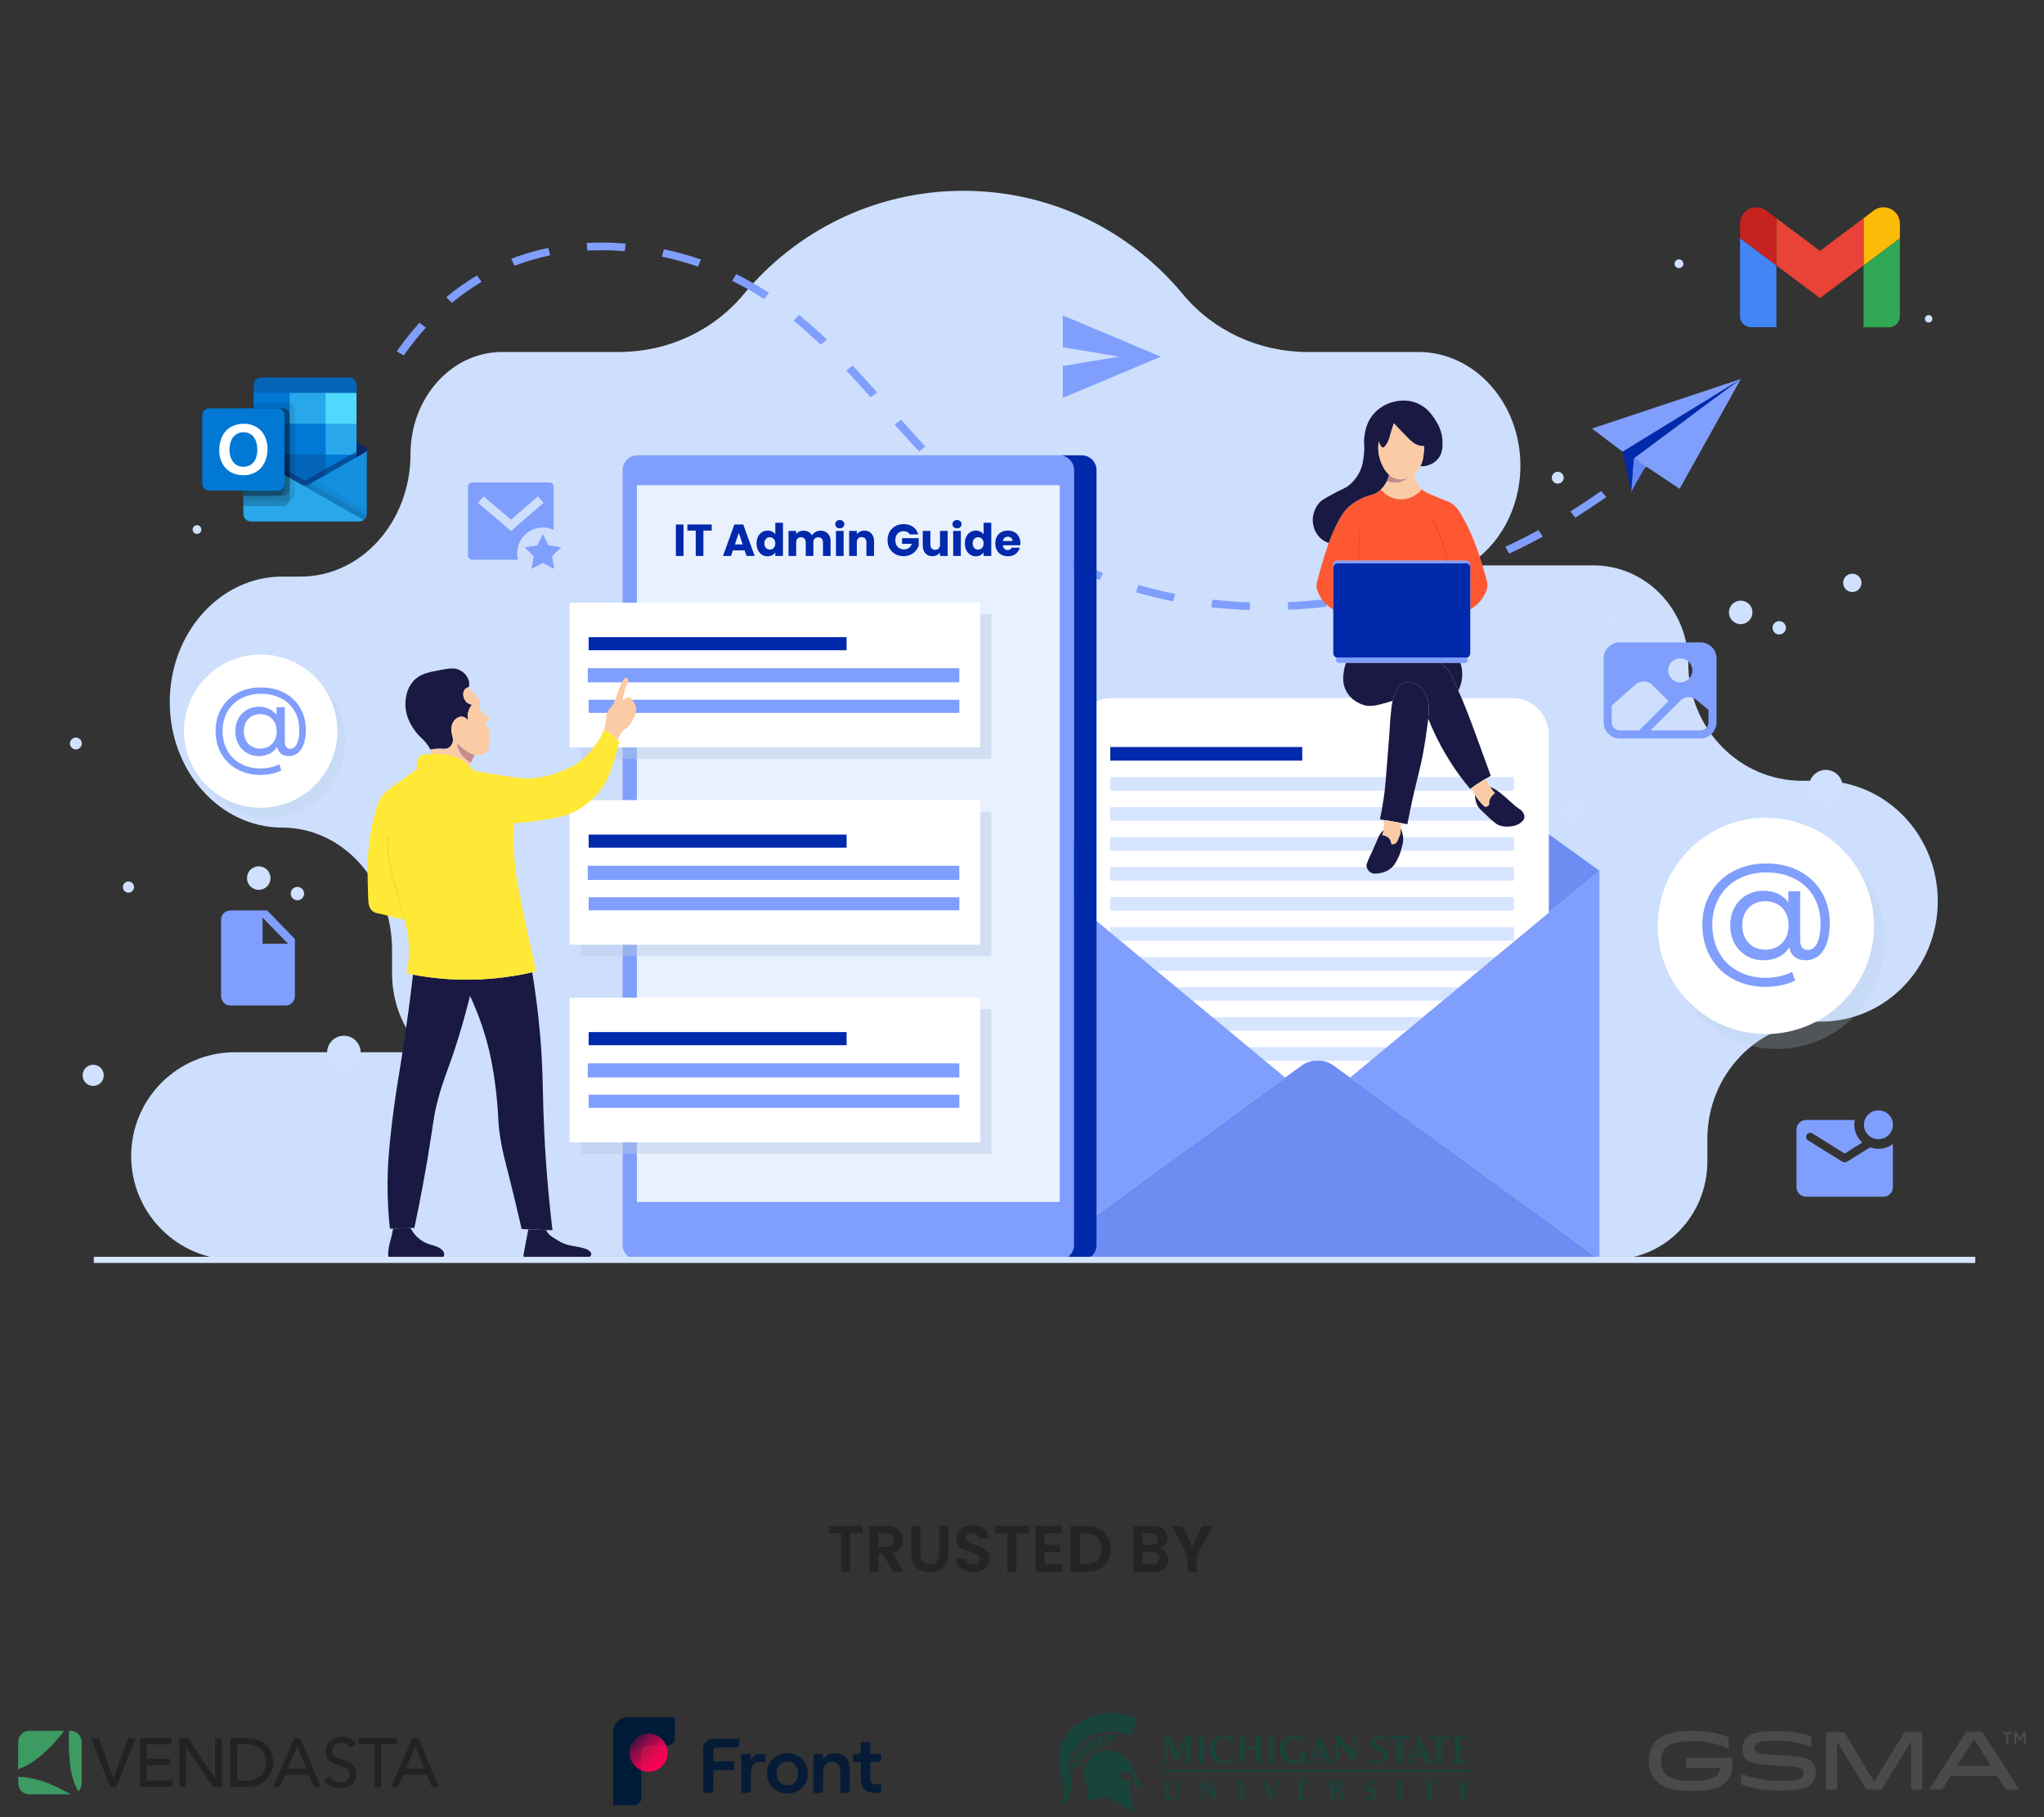 <svg width="450" height="400" viewBox="0 0 450 400" fill="none" xmlns="http://www.w3.org/2000/svg">
<rect x="0" y="0" width="450" height="400" fill="#333333" stroke="none"/>
<path d="M189.888 335.879V337.517H187.191V346H185.161V337.517H182.464V335.879H189.888ZM196.589 346L194.356 342.056H193.399V346H191.369V335.879H195.168C195.951 335.879 196.618 336.019 197.169 336.299C197.72 336.57 198.131 336.942 198.402 337.416C198.682 337.88 198.822 338.402 198.822 338.982C198.822 339.649 198.629 340.253 198.242 340.794C197.855 341.326 197.28 341.693 196.517 341.896L198.938 346H196.589ZM193.399 340.533H195.096C195.647 340.533 196.057 340.403 196.328 340.142C196.599 339.871 196.734 339.499 196.734 339.025C196.734 338.561 196.599 338.204 196.328 337.952C196.057 337.691 195.647 337.561 195.096 337.561H193.399V340.533ZM202.659 335.879V342.143C202.659 342.829 202.838 343.356 203.196 343.723C203.553 344.081 204.056 344.26 204.704 344.26C205.361 344.26 205.869 344.081 206.226 343.723C206.584 343.356 206.763 342.829 206.763 342.143V335.879H208.807V342.128C208.807 342.989 208.619 343.719 208.242 344.318C207.874 344.908 207.377 345.352 206.748 345.652C206.13 345.952 205.438 346.102 204.675 346.102C203.921 346.102 203.234 345.952 202.616 345.652C202.007 345.352 201.523 344.908 201.166 344.318C200.808 343.719 200.629 342.989 200.629 342.128V335.879H202.659ZM214.263 346.102C213.557 346.102 212.919 345.981 212.349 345.739C211.788 345.497 211.344 345.149 211.015 344.695C210.686 344.241 210.517 343.704 210.508 343.085H212.683C212.712 343.501 212.857 343.83 213.118 344.071C213.388 344.313 213.756 344.434 214.22 344.434C214.693 344.434 215.065 344.323 215.336 344.1C215.607 343.868 215.742 343.569 215.742 343.201C215.742 342.902 215.65 342.655 215.467 342.462C215.283 342.269 215.051 342.119 214.771 342.012C214.5 341.896 214.123 341.771 213.64 341.635C212.982 341.442 212.446 341.254 212.03 341.07C211.624 340.877 211.271 340.591 210.972 340.214C210.682 339.828 210.537 339.315 210.537 338.678C210.537 338.078 210.686 337.556 210.986 337.111C211.286 336.667 211.706 336.328 212.248 336.096C212.789 335.855 213.408 335.734 214.104 335.734C215.148 335.734 215.993 335.99 216.641 336.502C217.298 337.005 217.661 337.711 217.729 338.619H215.496C215.476 338.271 215.326 337.986 215.046 337.764C214.775 337.532 214.413 337.416 213.959 337.416C213.562 337.416 213.243 337.517 213.002 337.72C212.77 337.923 212.654 338.218 212.654 338.605C212.654 338.876 212.741 339.103 212.915 339.286C213.098 339.46 213.321 339.605 213.582 339.721C213.852 339.828 214.229 339.953 214.713 340.098C215.37 340.292 215.906 340.485 216.322 340.678C216.738 340.872 217.095 341.162 217.395 341.548C217.695 341.935 217.845 342.443 217.845 343.071C217.845 343.612 217.704 344.115 217.424 344.579C217.144 345.043 216.733 345.415 216.192 345.695C215.65 345.966 215.007 346.102 214.263 346.102ZM226.492 335.879V337.517H223.795V346H221.765V337.517H219.068V335.879H226.492ZM230.003 337.517V340.055H233.411V341.664H230.003V344.347H233.846V346H227.973V335.864H233.846V337.517H230.003ZM239.228 335.879C240.292 335.879 241.225 336.087 242.027 336.502C242.839 336.918 243.462 337.513 243.897 338.286C244.342 339.05 244.564 339.939 244.564 340.954C244.564 341.969 244.342 342.858 243.897 343.622C243.462 344.376 242.839 344.961 242.027 345.376C241.225 345.792 240.292 346 239.228 346H235.69V335.879H239.228ZM239.156 344.274C240.219 344.274 241.041 343.984 241.621 343.404C242.201 342.824 242.491 342.008 242.491 340.954C242.491 339.9 242.201 339.079 241.621 338.489C241.041 337.89 240.219 337.59 239.156 337.59H237.72V344.274H239.156ZM255.281 340.809C255.851 340.915 256.32 341.2 256.688 341.664C257.055 342.128 257.239 342.66 257.239 343.259C257.239 343.801 257.103 344.279 256.833 344.695C256.572 345.101 256.19 345.42 255.687 345.652C255.184 345.884 254.59 346 253.904 346H249.539V335.879H253.715C254.401 335.879 254.991 335.99 255.484 336.212C255.987 336.435 256.364 336.744 256.615 337.14C256.876 337.537 257.007 337.986 257.007 338.489C257.007 339.079 256.847 339.572 256.528 339.968C256.219 340.364 255.803 340.645 255.281 340.809ZM251.569 340.055H253.425C253.908 340.055 254.281 339.949 254.542 339.736C254.803 339.514 254.933 339.199 254.933 338.793C254.933 338.387 254.803 338.073 254.542 337.851C254.281 337.629 253.908 337.517 253.425 337.517H251.569V340.055ZM253.614 344.347C254.107 344.347 254.488 344.231 254.759 343.999C255.039 343.767 255.18 343.438 255.18 343.013C255.18 342.578 255.035 342.24 254.745 341.998C254.455 341.747 254.063 341.621 253.57 341.621H251.569V344.347H253.614ZM266.904 335.879L263.482 342.476V346H261.452V342.476L258.015 335.879H260.306L262.481 340.504L264.642 335.879H266.904Z" fill="#252425"/>
<path fill-rule="evenodd" clip-rule="evenodd" d="M381.424 386.923V388.373C381.424 390.134 381.003 391.272 380.13 392.191C379.039 393.329 376.919 394.218 372.601 394.218C367.692 394.218 365.712 393.158 364.574 391.958C363.592 390.929 363 389.464 363 387.609C363 385.879 363.514 384.336 364.574 383.245C365.712 382.06 368.003 381 372.601 381C376.264 381 379.101 381.67 380.582 382.45V385.006C378.836 384.008 375.953 383.26 372.601 383.26C369.25 383.26 367.458 383.899 366.663 384.725C366.024 385.395 365.697 386.315 365.697 387.609C365.697 388.98 366.055 389.884 366.663 390.508C367.458 391.334 368.923 392.02 372.601 392.02C375.501 392.02 377.34 391.474 378.026 390.757C378.493 390.274 378.665 389.775 378.665 389.152H371.23V386.907H381.424V386.923Z" fill="#4A4A4A"/>
<path fill-rule="evenodd" clip-rule="evenodd" d="M396.776 391.225C397.009 390.976 397.103 390.664 397.103 390.337C397.103 389.963 397.009 389.666 396.807 389.448C396.433 389.059 395.716 388.887 391.445 388.653C386.613 388.404 385.148 387.983 384.322 387.126C383.839 386.627 383.636 385.91 383.636 385.022C383.636 384.102 383.823 383.229 384.478 382.543C385.319 381.655 386.987 381.047 391.242 381.047C394.609 381.047 397.165 381.546 398.771 382.216V384.585C396.931 383.775 393.892 383.182 391.242 383.182C387.938 383.182 386.987 383.51 386.582 383.915C386.379 384.133 386.286 384.414 386.286 384.757C386.286 385.084 386.379 385.349 386.551 385.536C386.909 385.91 387.72 386.128 391.663 386.331C396.76 386.596 398.178 387.001 399.02 387.858C399.503 388.357 399.768 389.136 399.768 390.04C399.768 390.976 399.581 391.849 398.927 392.534C398.069 393.438 396.355 394.14 391.819 394.14C388.468 394.14 385.179 393.579 383.309 392.737V390.383C385.101 391.287 388.935 392.02 391.819 392.02C395.201 392.02 396.292 391.739 396.776 391.225Z" fill="#4A4A4A"/>
<path fill-rule="evenodd" clip-rule="evenodd" d="M423.183 393.921H420.72V383.353L414.251 393.921H410.916L404.447 383.353V393.921H402V381.296H406.021L412.63 392.191L419.255 381.296H423.183V393.921Z" fill="#4A4A4A"/>
<path fill-rule="evenodd" clip-rule="evenodd" d="M430.883 388.7H438.318L434.593 382.793L430.883 388.7ZM436.417 381.219L444.584 393.922H441.591L439.705 390.945H429.449L427.563 393.922H424.695L432.863 381.219H436.417Z" fill="#4A4A4A"/>
<path fill-rule="evenodd" clip-rule="evenodd" d="M441.713 381.67H440.887V381.202H442.975V381.67H442.149V384.039H441.697L441.713 381.67Z" fill="#4A4A4A"/>
<path fill-rule="evenodd" clip-rule="evenodd" d="M443.477 381.202H443.96L444.739 382.543L445.518 381.202H446.002V384.039H445.55V381.997L444.739 383.338H444.723L443.913 382.013V384.039H443.461L443.477 381.202Z" fill="#4A4A4A"/>
<path d="M250.55 378.483C250.55 378.483 249.428 380.87 248.855 382.088C246.061 380.799 242.384 380.632 239.28 382.446C237.25 383.712 235.579 385.932 235.412 388.32C235.364 389.92 236.032 391.639 235.818 393.239C235.77 394.099 235.579 394.934 235.149 395.674C234.624 396.534 234.027 397.274 233 397.322C233.215 397.035 234.815 396.248 234.218 392.666C233.931 391.233 231.997 387.723 233.883 383.33C235.603 379.318 243.076 374.519 250.55 378.483Z" fill="#18453B"/>
<path d="M241.976 385.574C242.931 385.216 244.029 385.216 245.056 385.454C247.014 385.813 248.447 386.959 249.163 388.702C249.903 390.517 250.429 391.973 251.718 393.549C251.742 393.597 249.736 393.239 249.736 393.191C250.237 389.585 246.823 389.442 245.868 390.803C246.584 391.567 247.802 391.997 248.733 391.83C248.542 395.411 249.521 398.659 249.473 398.659C248.638 398.539 244.937 396.366 243.838 395.411C242.239 395.698 240.973 396.295 239.134 396.534C239.087 396.558 239.469 395.196 239.421 394.48C239.421 392.618 237.988 390.851 239.015 388.535C239.612 387.126 240.543 386.075 241.976 385.574Z" fill="#18453B"/>
<path d="M243.32 384.476C243.44 384.476 243.607 384.5 243.607 384.5C243.631 384.381 243.75 383.473 244.514 382.852C245.374 382.136 246.472 382.184 246.472 382.184C245.374 381.85 244.228 381.826 243.416 381.897L243.32 384.476Z" fill="#18453B"/>
<path d="M236.252 387.724C236.085 388.798 236.061 389.777 236.18 390.302C236.18 390.302 236.347 389.395 236.873 388.87C237.35 388.44 237.899 388.321 238.114 388.344C238.114 388.344 238.234 387.986 238.186 387.986L236.252 387.724Z" fill="#18453B"/>
<path d="M238.4 387.532C238.448 387.389 238.52 387.246 238.615 387.103L236.633 386.362C236.514 386.601 236.418 386.983 236.395 387.198L238.4 387.532Z" fill="#18453B"/>
<path d="M238.88 386.768C238.88 386.768 239.214 386.362 239.214 386.386L237.399 385.049C237.208 385.288 237.041 385.55 236.922 385.813L238.88 386.768Z" fill="#18453B"/>
<path d="M239.523 386.052C239.546 386.028 239.929 385.694 239.929 385.694L238.353 383.927C237.994 384.237 237.875 384.357 237.66 384.643L239.523 386.052Z" fill="#18453B"/>
<path d="M240.356 385.456C240.356 385.479 240.834 385.217 240.834 385.169L239.688 383.044C239.258 383.259 238.971 383.474 238.828 383.569L240.356 385.456Z" fill="#18453B"/>
<path d="M241.239 384.978C241.788 384.787 241.788 384.787 241.788 384.787L241.12 382.423C240.761 382.542 240.26 382.757 240.141 382.805L241.239 384.978Z" fill="#18453B"/>
<path d="M242.198 384.643C242.221 384.667 242.699 384.524 242.699 384.524L242.747 381.969C242.723 381.993 242.15 382.088 241.648 382.208L242.198 384.643Z" fill="#18453B"/>
<path d="M257.297 392.267V394.876C257.297 395.323 257.446 395.919 258.228 395.919C258.936 395.919 259.197 395.435 259.197 394.801V392.23C259.197 392.081 259.123 392.006 259.048 391.932H259.719C259.644 391.969 259.57 392.081 259.57 392.23V394.801C259.57 395.882 258.974 396.292 258.154 396.292C257.446 396.292 256.589 395.956 256.589 394.876V392.267C256.589 392.118 256.477 392.043 256.402 391.969H257.558C257.409 392.043 257.297 392.118 257.297 392.267Z" fill="#18453B"/>
<path d="M267.357 392.267C267.357 392.118 267.283 392.043 267.208 391.969H267.879C267.804 392.006 267.73 392.118 267.73 392.267V396.403C267.73 396.403 264.898 392.863 264.898 392.826V395.956C264.898 396.105 264.972 396.18 265.047 396.254H264.376C264.45 396.18 264.525 396.105 264.525 395.956V392.602C264.525 392.341 264.525 392.341 264.413 392.192C264.339 392.118 264.264 392.043 264.152 391.969H265.159L267.357 394.726V392.267Z" fill="#18453B"/>
<path d="M273.659 392.006C273.547 392.043 273.51 392.155 273.51 392.304V395.993C273.51 396.142 273.547 396.217 273.659 396.291H272.578C272.69 396.217 272.727 396.142 272.727 395.993V392.304C272.727 392.155 272.653 392.08 272.578 392.006H273.659Z" fill="#18453B"/>
<path d="M280.882 392.304C280.92 392.155 280.92 392.043 280.771 392.006H281.479C281.33 392.118 281.33 392.155 281.255 392.304C281.143 392.565 279.727 396.403 279.727 396.403C279.727 396.403 278.162 392.565 278.05 392.304C277.976 392.192 277.901 392.08 277.715 392.006H279.019C278.87 392.08 278.87 392.192 278.907 392.341C278.907 392.416 279.914 394.987 279.914 394.987C279.914 394.987 280.882 392.341 280.882 392.304Z" fill="#18453B"/>
<path d="M288.076 392.565C287.965 392.416 287.853 392.341 287.629 392.341C287.443 392.341 286.623 392.341 286.623 392.341V393.795H287.517C287.592 393.795 287.704 393.683 287.741 393.608V394.279C287.704 394.205 287.592 394.093 287.517 394.093H286.623V395.919C286.735 395.919 287.108 395.956 287.406 395.956C287.927 395.956 288.151 395.956 288.375 395.546L288.263 396.254H285.691C285.803 396.18 285.878 396.105 285.878 395.956V392.267C285.878 392.118 285.803 392.043 285.691 391.969H288.076V392.565Z" fill="#18453B"/>
<path d="M294.601 394.093C295.011 394.13 295.198 394.428 295.272 394.577C295.272 394.577 295.98 395.77 296.204 396.031C296.316 396.18 296.576 396.291 296.576 396.291H295.794C295.57 396.291 295.384 396.142 295.272 395.993C295.011 395.583 294.75 395.136 294.527 394.801C294.378 394.54 294.229 394.279 293.968 394.279C293.893 394.279 293.707 394.279 293.707 394.279V395.993C293.707 396.142 293.781 396.217 293.856 396.291H292.812C292.924 396.217 292.962 396.142 292.962 395.993V392.304C292.962 392.155 292.887 392.08 292.812 392.006H294.08C295.309 392.006 295.57 392.639 295.57 393.049C295.607 393.72 295.011 394.055 294.601 394.093ZM293.707 392.304V393.944C293.707 393.944 293.856 393.944 293.968 393.944C294.378 393.944 294.788 393.72 294.788 393.087C294.788 392.788 294.639 392.304 294.042 392.304C293.893 392.304 293.707 392.304 293.707 392.304Z" fill="#18453B"/>
<path d="M303.095 394.987C303.095 395.77 302.424 396.292 301.716 396.292C301.157 396.292 300.784 396.105 300.561 395.994L300.523 394.95C300.635 395.397 301.008 395.994 301.604 395.994C302.2 395.994 302.387 395.546 302.387 395.248C302.387 394.652 301.865 394.578 301.343 394.242C300.784 393.907 300.561 393.571 300.561 393.124C300.561 392.267 301.306 391.932 301.865 391.932C302.051 391.932 302.461 391.969 302.759 392.155L302.797 393.087C302.722 392.751 302.387 392.267 301.79 392.267C301.343 392.267 301.157 392.602 301.157 392.863C301.157 393.236 301.418 393.385 301.977 393.646C302.499 393.944 303.095 394.13 303.095 394.987Z" fill="#18453B"/>
<path d="M308.799 392.006C308.688 392.043 308.65 392.155 308.65 392.304V395.993C308.65 396.142 308.688 396.217 308.799 396.291H307.719C307.831 396.217 307.868 396.142 307.868 395.993V392.304C307.868 392.155 307.793 392.08 307.719 392.006H308.799Z" fill="#18453B"/>
<path d="M315.241 392.304V395.956C315.241 396.105 315.315 396.18 315.39 396.254H314.346C314.458 396.18 314.495 396.105 314.495 395.956V392.304C314.048 392.304 313.564 392.341 313.564 392.341C313.415 392.341 313.303 392.49 313.266 392.602V392.006H316.508V392.602C316.471 392.49 316.359 392.379 316.247 392.341C316.21 392.341 315.688 392.304 315.241 392.304Z" fill="#18453B"/>
<path d="M324.003 392.006C323.817 392.081 323.668 392.23 323.593 392.379L322.662 394.279V395.956C322.662 396.105 322.774 396.18 322.885 396.254H321.693C321.767 396.18 321.879 396.105 321.879 395.956V394.279L320.724 392.267C320.649 392.118 320.575 392.043 320.426 391.969H321.767C321.618 392.043 321.506 392.081 321.656 392.341L322.475 393.869L323.258 392.267C323.333 392.118 323.295 392.006 323.146 391.969H324.003V392.006Z" fill="#18453B"/>
<path d="M260.95 382.168H262.329C262.18 382.243 262.105 382.354 262.105 382.541V387.683C262.105 387.87 262.18 387.981 262.329 388.056H260.838C260.987 387.981 261.062 387.87 261.062 387.683V383.323C261.062 383.211 261.062 383.137 261.062 383.137L260.987 383.323L259.012 388.205L257 383.472L256.925 383.249C256.925 383.249 256.925 383.398 256.925 383.472V387.721C256.925 387.907 257 388.019 257.149 388.093H256.217C256.329 388.019 256.441 387.907 256.441 387.721V382.578C256.441 382.429 256.291 382.243 256.18 382.205H257.633L259.273 386.193L260.95 382.168Z" fill="#18453B"/>
<path d="M265.198 382.168C265.049 382.243 264.974 382.354 264.974 382.541V387.683C264.974 387.87 265.049 387.981 265.198 388.056H263.707C263.856 387.981 263.931 387.87 263.931 387.683V382.541C263.931 382.354 263.856 382.205 263.707 382.168H265.198Z" fill="#18453B"/>
<path d="M271.498 383.883C270.976 382.69 270.045 382.541 269.635 382.541C268.219 382.541 267.436 383.622 267.436 385.038C267.436 386.23 267.995 387.684 269.709 387.684C270.082 387.684 271.014 387.535 271.573 386.342C271.573 386.305 271.498 387.609 271.498 387.609C270.827 388.019 270.082 388.168 269.411 388.168C267.772 388.168 266.355 387.013 266.355 385.15C266.355 383.622 267.436 382.094 269.523 382.094C270.194 382.094 270.827 382.243 271.461 382.541C271.424 382.541 271.535 383.92 271.498 383.883Z" fill="#18453B"/>
<path d="M276.341 382.168H277.832C277.683 382.243 277.608 382.354 277.608 382.541V387.683C277.608 387.87 277.683 387.981 277.832 388.056H276.341C276.49 387.981 276.565 387.87 276.565 387.683V385.037H273.994V387.683C273.994 387.87 274.068 387.981 274.217 388.056H272.727C272.876 387.981 272.95 387.87 272.95 387.683V382.541C272.95 382.354 272.876 382.205 272.727 382.168H274.217C274.068 382.243 273.994 382.354 273.994 382.541V384.59H276.565V382.541C276.565 382.392 276.49 382.243 276.341 382.168Z" fill="#18453B"/>
<path d="M280.663 382.168C280.513 382.243 280.439 382.354 280.439 382.541V387.683C280.439 387.87 280.513 387.981 280.663 388.056H279.172C279.321 387.981 279.395 387.87 279.395 387.683V382.541C279.395 382.354 279.321 382.205 279.172 382.168H280.663Z" fill="#18453B"/>
<path d="M286.926 382.541L287 383.919C286.59 382.727 285.547 382.541 285.137 382.541C283.721 382.541 282.938 383.621 282.938 385.037C282.938 386.23 283.497 387.683 285.212 387.683C285.398 387.683 285.882 387.683 286.255 387.385V385.895C286.255 385.708 286.18 385.559 286.031 385.485H287.522C287.41 385.559 287.298 385.671 287.298 385.895V387.199C287.298 387.385 287.373 387.534 287.447 387.571C286.739 387.981 285.584 388.205 284.913 388.205C283.274 388.205 281.82 387.05 281.82 385.186C281.82 383.659 282.901 382.131 285.025 382.131C285.659 382.093 286.292 382.242 286.926 382.541Z" fill="#18453B"/>
<path d="M292.963 387.684C293.037 387.87 293.112 387.945 293.373 388.094H291.584C291.807 387.982 291.845 387.833 291.77 387.684C291.733 387.609 291.547 387.05 291.286 386.491H289.273C289.013 387.088 288.826 387.609 288.826 387.684C288.752 387.907 288.789 388.019 289.013 388.131H287.895C288.118 387.982 288.193 387.87 288.267 387.721C288.416 387.386 290.578 382.057 290.578 382.057C290.578 382.057 292.814 387.348 292.963 387.684ZM291.137 386.007C290.764 385.038 290.28 383.883 290.28 383.883C290.28 383.883 289.721 385.373 289.46 386.007H291.137Z" fill="#18453B"/>
<path d="M298.031 382.578C298.031 382.392 297.956 382.243 297.807 382.205H298.739C298.627 382.28 298.515 382.392 298.515 382.578V388.354C298.515 388.354 294.565 383.435 294.565 383.36V387.721C294.565 387.907 294.639 388.019 294.788 388.093H293.857C293.969 388.019 294.08 387.907 294.08 387.721V383.062C294.08 382.727 294.08 382.727 293.931 382.503C293.857 382.392 293.745 382.28 293.559 382.168H294.975L298.031 386.006V382.578Z" fill="#18453B"/>
<path d="M305.482 386.342C305.482 387.423 304.587 388.168 303.544 388.168C302.799 388.168 302.24 387.907 301.979 387.758L301.941 386.305C302.09 386.938 302.575 387.721 303.469 387.721C304.289 387.721 304.55 387.087 304.55 386.677C304.55 385.858 303.842 385.746 303.097 385.299C302.351 384.851 302.016 384.404 302.016 383.733C302.016 382.541 303.059 382.094 303.805 382.094C304.103 382.094 304.625 382.168 305.034 382.429L305.072 383.733C304.96 383.286 304.475 382.578 303.693 382.578C303.059 382.578 302.836 383.025 302.836 383.398C302.836 383.92 303.208 384.143 303.954 384.516C304.699 384.851 305.482 385.15 305.482 386.342Z" fill="#18453B"/>
<path d="M308.797 382.615V387.683C308.797 387.87 308.871 387.981 309.02 388.056H307.53C307.679 387.981 307.753 387.87 307.753 387.683V382.615C307.157 382.615 306.449 382.69 306.449 382.69C306.263 382.69 306.114 382.876 306.039 383.025V382.168H310.548V383.025C310.474 382.876 310.362 382.69 310.176 382.69C310.138 382.69 309.393 382.615 308.797 382.615Z" fill="#18453B"/>
<path d="M314.838 387.684C314.912 387.87 314.987 387.945 315.248 388.094H313.496C313.72 387.982 313.757 387.833 313.682 387.684C313.645 387.609 313.459 387.05 313.198 386.491H311.186C310.925 387.088 310.738 387.609 310.738 387.684C310.664 387.907 310.701 388.019 310.925 388.131H309.77C309.993 387.982 310.068 387.87 310.142 387.721C310.291 387.386 312.453 382.057 312.453 382.057C312.453 382.057 314.689 387.348 314.838 387.684ZM313.012 386.007C312.639 385.038 312.155 383.883 312.155 383.883C312.155 383.883 311.596 385.373 311.335 386.007H313.012Z" fill="#18453B"/>
<path d="M317.367 382.615V387.683C317.367 387.87 317.442 387.981 317.591 388.056H316.1C316.249 387.981 316.324 387.87 316.324 387.683V382.615C315.727 382.615 315.019 382.69 315.019 382.69C314.833 382.69 314.684 382.876 314.609 383.025V382.168H319.119V383.025C319.044 382.876 318.932 382.69 318.746 382.69C318.746 382.69 318.001 382.615 317.367 382.615Z" fill="#18453B"/>
<path d="M323.37 382.95C323.221 382.727 323.034 382.652 322.736 382.652C322.475 382.652 321.32 382.652 321.32 382.652V384.664H322.55C322.662 384.664 322.811 384.515 322.848 384.404V385.335C322.811 385.223 322.662 385.074 322.55 385.074H321.32V387.646C321.469 387.683 321.991 387.72 322.401 387.683C323.109 387.683 323.444 387.683 323.742 387.124L323.556 388.13H320.016C320.165 388.056 320.276 387.944 320.276 387.758V382.615C320.276 382.429 320.165 382.279 320.016 382.242H323.332L323.37 382.95Z" fill="#18453B"/>
<path d="M323.888 389.622H256.25V390.069H323.888V389.622Z" fill="#18453B"/>
<path d="M165.304 387.588V386.071H163.207V394.659H164.623C165.003 394.659 165.304 394.358 165.304 393.979V390.611C165.304 388.971 165.828 387.833 167.155 387.833H168.505V386.082H167.501C166.397 386.071 165.728 386.495 165.304 387.588ZM173.356 385.937C170.735 385.937 168.862 387.811 168.862 390.365C168.862 392.919 170.735 394.793 173.356 394.793C175.966 394.793 177.84 392.919 177.84 390.365C177.84 387.811 175.966 385.937 173.356 385.937ZM173.356 392.986C171.929 392.986 170.97 391.915 170.97 390.365C170.97 388.815 171.929 387.744 173.356 387.744C174.773 387.744 175.721 388.815 175.721 390.365C175.721 391.915 174.773 392.986 173.356 392.986ZM183.885 385.937C182.658 385.937 181.688 386.462 181.208 387.398V386.071H179.112V394.659H180.528C180.907 394.659 181.208 394.358 181.208 393.979V389.975C181.208 388.714 182.023 387.8 183.205 387.8C184.276 387.8 184.989 388.614 184.989 389.796V394.67H186.406C186.785 394.67 187.086 394.369 187.086 393.99V389.361C187.086 387.331 185.826 385.937 183.885 385.937ZM194.001 387.142V386.071H191.614V383.484H189.518V385.513C189.518 385.926 189.317 386.071 188.971 386.071H187.833V387.833H189.518V391.67C189.518 393.577 190.744 394.67 192.618 394.67H194.001V392.774H192.864C192.083 392.774 191.626 392.328 191.626 391.458V387.833H193.332C193.689 387.833 194.001 387.521 194.001 387.142ZM154.809 384.9V394.659H156.37C156.749 394.659 157.05 394.358 157.05 393.979V389.651H161.612V387.711H157.062V385.268C157.062 384.934 157.329 384.677 157.653 384.677H162.058C162.437 384.677 162.739 384.376 162.739 383.997V382.736H156.972C155.779 382.736 154.809 383.707 154.809 384.9Z" fill="#061B36"/>
<path d="M135.063 380.576C135.361 379.107 136.663 378 138.224 378H141.201H148.566V382.589C148.566 383.478 147.843 384.201 146.954 384.201H142.738C141.895 384.207 141.212 384.889 141.201 385.732V395.765C141.201 396.654 140.478 397.377 139.589 397.377H135V384.201V381.224C135 381 135.023 380.782 135.063 380.576Z" fill="#001B38"/>
<path d="M142.789 389.977C145.102 389.977 146.976 388.103 146.976 385.79C146.976 383.477 145.102 381.603 142.789 381.603C140.476 381.603 138.602 383.477 138.602 385.79C138.602 388.103 140.476 389.977 142.789 389.977Z" fill="url(#paint0_linear_5704_4310)"/>
<path opacity="0.5" d="M142.789 389.977C145.102 389.977 146.976 388.103 146.976 385.79C146.976 383.477 145.102 381.603 142.789 381.603C140.476 381.603 138.602 383.477 138.602 385.79C138.602 388.103 140.476 389.977 142.789 389.977Z" fill="url(#paint1_linear_5704_4310)"/>
<path d="M15.582 381H15.171V381.548C15.158 385.139 15.021 390.05 16.953 393.79C17.041 393.965 17.14 394.127 17.24 394.301C17.714 393.852 17.976 393.229 17.976 392.568V383.381C17.963 382.072 16.903 381 15.582 381Z" fill="#3C9A63"/>
<path d="M14.558 394.414C11.853 392.968 8.811 391.447 4.56 391.135L4.012 391.098V392.569C4.012 393.89 5.084 394.962 6.405 394.962H15.58L14.558 394.414Z" fill="#3C9A63"/>
<path d="M6.393 381C5.072 381 4 382.072 4 383.393V389.464C4.187 389.402 4.374 389.34 4.548 389.252C6.78 388.342 9.959 386.261 13.711 381.548C13.848 381.362 13.998 381.175 14.147 381H6.393Z" fill="#3C9A63"/>
<path d="M20.09 382.608H21.773L24.939 391.347H24.964L28.242 382.608H29.838L25.6 393.366H24.229L20.09 382.608Z" fill="#222222"/>
<path d="M30.828 382.608H37.759V383.967H32.287V387.171H37.398V388.53H32.287V391.97H38.046V393.329H30.828V382.608Z" fill="#222222"/>
<path d="M39.493 382.608H41.413L47.334 391.447H47.359V382.608H48.817V393.366H46.96L40.976 384.528H40.951V393.366H39.48V382.608H39.493Z" fill="#222222"/>
<path d="M50.734 382.608H54.474C55.147 382.595 55.833 382.682 56.481 382.869C57.017 383.019 57.516 383.256 57.977 383.567C58.376 383.842 58.737 384.178 59.024 384.565C59.286 384.926 59.51 385.3 59.685 385.712C59.847 386.098 59.959 386.497 60.034 386.896C60.096 387.257 60.134 387.619 60.134 387.993C60.134 388.679 60.009 389.352 59.747 389.987C59.498 390.636 59.111 391.209 58.625 391.708C58.102 392.231 57.478 392.643 56.793 392.917C55.983 393.229 55.122 393.391 54.25 393.366H50.734V382.608ZM52.193 391.982H54.025C54.624 391.982 55.21 391.907 55.783 391.733C56.307 391.583 56.805 391.321 57.229 390.985C57.653 390.648 57.989 390.224 58.226 389.738C58.488 389.19 58.613 388.591 58.6 387.98C58.588 387.569 58.538 387.17 58.426 386.771C58.301 386.298 58.089 385.849 57.803 385.45C57.453 385.014 57.03 384.652 56.531 384.403C55.983 384.116 55.284 383.966 54.399 383.966H52.205V391.994L52.193 391.982Z" fill="#222222"/>
<path d="M66.166 382.721L66.104 382.597H64.832L64.77 382.721L60.258 393.08L60.133 393.38H61.604L61.666 393.255L62.788 390.65H67.986L69.046 393.255L69.108 393.38H70.654L70.529 393.08L66.166 382.721ZM63.337 389.303L65.418 384.404L67.438 389.303H63.337Z" fill="#222222"/>
<path d="M76.925 387.944C76.501 387.719 76.052 387.557 75.591 387.432C75.167 387.32 74.743 387.183 74.332 387.021C73.983 386.884 73.671 386.685 73.422 386.41C73.197 386.173 73.085 385.824 73.085 385.376C73.073 385.114 73.135 384.852 73.26 384.615C73.372 384.403 73.521 384.229 73.696 384.079C73.895 383.93 74.12 383.817 74.369 383.755C74.643 383.68 74.918 383.643 75.204 383.643C75.578 383.63 75.94 383.705 76.264 383.867C76.576 384.029 76.837 384.279 77.049 384.565L77.174 384.74L77.348 384.615L78.184 384.017L78.371 383.892L78.246 383.718C77.897 383.244 77.448 382.882 76.912 382.646C76.388 382.434 75.815 382.321 75.254 382.334C74.805 382.334 74.357 382.396 73.933 382.533C73.521 382.658 73.135 382.858 72.798 383.119C72.462 383.381 72.2 383.705 72.001 384.079C71.801 384.491 71.689 384.939 71.701 385.401C71.689 385.849 71.776 386.298 71.938 386.722C72.088 387.071 72.312 387.37 72.599 387.619C72.873 387.856 73.172 388.043 73.509 388.18C73.833 388.33 74.17 388.455 74.506 388.554C74.843 388.667 75.167 388.766 75.478 388.879C75.765 388.978 76.027 389.103 76.289 389.253C76.513 389.377 76.688 389.552 76.825 389.764C76.962 390 77.037 390.275 77.024 390.549C77.024 390.811 76.974 391.06 76.875 391.297C76.763 391.509 76.613 391.708 76.438 391.87C76.239 392.032 76.014 392.157 75.778 392.244C75.08 392.456 74.319 392.406 73.659 392.07C73.284 391.858 72.973 391.559 72.761 391.172L72.649 390.973L72.449 391.097L71.527 391.708L71.34 391.833L71.465 392.02C71.863 392.581 72.399 393.03 73.035 393.291C73.659 393.553 74.332 393.678 75.005 393.665C75.441 393.665 75.865 393.603 76.276 393.466C76.675 393.329 77.049 393.129 77.386 392.855C77.71 392.593 77.972 392.257 78.159 391.87C78.346 391.459 78.445 390.998 78.445 390.536C78.445 389.851 78.308 389.302 78.009 388.891C77.722 388.492 77.361 388.18 76.925 387.944Z" fill="#222222"/>
<path d="M87.41 383.904V383.68V382.807V382.583H87.198H79.157H78.945V382.807V383.68V383.904H79.157H82.473V393.154V393.378H82.698H83.657H83.882V393.154V383.904H87.198H87.41Z" fill="#222222"/>
<path d="M96.522 393.067L92.171 382.708L92.109 382.583H90.837L90.775 382.708L86.25 393.067L86.125 393.366H87.596L87.658 393.241L88.768 390.636H93.966L95.026 393.241L95.088 393.366H96.634L96.522 393.067ZM89.341 389.302L91.423 384.403L93.442 389.302H89.341Z" fill="#222222"/>
<path d="M400.936 171.868H396.73C382.895 171.868 371.681 160.294 371.681 146.018C371.681 134.105 362.322 124.447 350.778 124.447H323.097C330.03 120.187 334.727 111.962 334.727 102.511C334.727 88.687 324.678 77.481 312.28 77.481H287.841C277.256 77.481 267.141 72.87 260.387 64.721C248.885 50.841 231.515 42 212.08 42C192.645 42 175.276 50.841 163.773 64.72C157.019 72.87 146.904 77.481 136.32 77.481H110.542C99.404 77.481 90.374 87.549 90.374 99.969C90.374 114.853 79.554 126.919 66.207 126.919H62.148C48.465 126.919 37.373 139.287 37.373 154.545C37.373 169.802 48.465 182.171 62.148 182.171C75.495 182.171 86.316 194.236 86.316 209.12V214.258C86.316 221.25 89.177 227.496 93.666 231.621H51.73C39.11 231.621 28.879 241.852 28.879 254.472C28.879 267.092 39.11 277.323 51.73 277.323H211.332C212.085 277.323 212.828 277.286 213.562 277.215H354.985C366.529 277.215 375.887 267.557 375.887 255.644V250.715C375.887 236.439 387.102 224.866 400.936 224.866C415.118 224.866 426.614 213.002 426.614 198.367C426.614 183.732 415.118 171.868 400.936 171.868Z" fill="#CDDFFD"/>
<path d="M346.763 180.539C348.05 180.539 349.092 179.496 349.092 178.209C349.092 176.923 348.05 175.88 346.763 175.88C345.476 175.88 344.434 176.923 344.434 178.209C344.434 179.496 345.476 180.539 346.763 180.539Z" fill="#CFE1FF"/>
<path d="M403.384 176.581C405.27 175.8 406.165 173.638 405.384 171.752C404.603 169.866 402.441 168.971 400.555 169.752C398.669 170.533 397.774 172.695 398.555 174.581C399.336 176.466 401.498 177.362 403.384 176.581Z" fill="#CFE1FF"/>
<path d="M385.749 135.397C386.078 134.005 385.216 132.61 383.824 132.282C382.432 131.953 381.037 132.815 380.708 134.207C380.38 135.599 381.242 136.994 382.634 137.323C384.026 137.651 385.421 136.789 385.749 135.397Z" fill="#CFE1FF"/>
<path d="M409.815 128.299C409.815 129.413 408.912 130.316 407.798 130.316C406.684 130.316 405.781 129.413 405.781 128.299C405.781 127.185 406.684 126.282 407.798 126.282C408.912 126.282 409.815 127.185 409.815 128.299Z" fill="#CFE1FF"/>
<path d="M342.955 106.459C343.676 106.459 344.261 105.875 344.261 105.153C344.261 104.432 343.676 103.847 342.955 103.847C342.233 103.847 341.648 104.432 341.648 105.153C341.648 105.875 342.233 106.459 342.955 106.459Z" fill="#CFE1FF"/>
<path d="M370.602 58.054C370.602 58.587 370.17 59.019 369.637 59.019C369.104 59.019 368.672 58.587 368.672 58.054C368.672 57.521 369.104 57.089 369.637 57.089C370.17 57.089 370.602 57.521 370.602 58.054Z" fill="#CFE1FF"/>
<path d="M425.425 70.179C425.425 70.634 425.056 71.003 424.601 71.003C424.146 71.003 423.777 70.634 423.777 70.179C423.777 69.724 424.146 69.356 424.601 69.356C425.056 69.356 425.425 69.724 425.425 70.179Z" fill="#CFE1FF"/>
<path d="M391.71 139.664C392.524 139.664 393.183 139.005 393.183 138.192C393.183 137.379 392.524 136.72 391.71 136.72C390.897 136.72 390.238 137.379 390.238 138.192C390.238 139.005 390.897 139.664 391.71 139.664Z" fill="#CFE1FF"/>
<path d="M355.762 136.748C355.762 137.427 355.212 137.977 354.533 137.977C353.855 137.977 353.305 137.427 353.305 136.748C353.305 136.07 353.855 135.52 354.533 135.52C355.212 135.52 355.762 136.07 355.762 136.748Z" fill="#CFE1FF"/>
<path d="M20.517 239.036C21.803 239.036 22.846 237.993 22.846 236.706C22.846 235.42 21.803 234.377 20.517 234.377C19.23 234.377 18.188 235.42 18.188 236.706C18.188 237.993 19.23 239.036 20.517 239.036Z" fill="#CFE1FF"/>
<path d="M79.305 232.535C79.773 230.549 78.543 228.558 76.557 228.089C74.571 227.62 72.58 228.85 72.111 230.837C71.642 232.823 72.872 234.814 74.859 235.283C76.845 235.752 78.835 234.522 79.305 232.535Z" fill="#CFE1FF"/>
<path d="M56.961 195.874C58.391 195.874 59.551 194.715 59.551 193.284C59.551 191.854 58.391 190.694 56.961 190.694C55.531 190.694 54.371 191.854 54.371 193.284C54.371 194.715 55.531 195.874 56.961 195.874Z" fill="#CFE1FF"/>
<path d="M83.573 186.815C83.573 187.929 82.67 188.832 81.556 188.832C80.442 188.832 79.539 187.929 79.539 186.815C79.539 185.701 80.442 184.798 81.556 184.798C82.67 184.798 83.573 185.701 83.573 186.815Z" fill="#CFE1FF"/>
<path d="M17.207 164.866C17.873 164.59 18.19 163.826 17.914 163.159C17.638 162.493 16.873 162.176 16.207 162.452C15.54 162.728 15.224 163.493 15.5 164.159C15.776 164.826 16.54 165.142 17.207 164.866Z" fill="#CFE1FF"/>
<path d="M44.337 116.566C44.337 117.099 43.904 117.531 43.371 117.531C42.839 117.531 42.406 117.099 42.406 116.566C42.406 116.033 42.839 115.601 43.371 115.601C43.904 115.601 44.337 116.033 44.337 116.566Z" fill="#CFE1FF"/>
<path d="M98.351 129.516C98.806 129.516 99.175 129.147 99.175 128.692C99.175 128.237 98.806 127.868 98.351 127.868C97.896 127.868 97.527 128.237 97.527 128.692C97.527 129.147 97.896 129.516 98.351 129.516Z" fill="#CFE1FF"/>
<path d="M65.661 198.156C66.468 198.057 67.041 197.322 66.942 196.515C66.843 195.708 66.108 195.135 65.301 195.234C64.494 195.334 63.92 196.068 64.02 196.875C64.119 197.682 64.854 198.256 65.661 198.156Z" fill="#CFE1FF"/>
<path d="M29.512 195.263C29.512 195.941 28.962 196.491 28.283 196.491C27.605 196.491 27.055 195.941 27.055 195.263C27.055 194.584 27.605 194.034 28.283 194.034C28.962 194.034 29.512 194.584 29.512 195.263Z" fill="#CFE1FF"/>
<path d="M200.961 273.745H184.453C183.059 273.745 181.93 272.616 181.93 271.222C181.93 269.829 183.059 268.699 184.453 268.699H200.961C202.354 268.699 203.484 269.829 203.484 271.222C203.484 272.616 202.354 273.745 200.961 273.745Z" fill="#629CDC"/>
<path d="M145.04 182.911C143.889 182.459 142.738 181.968 141.621 181.455L142.381 180.193C143.469 180.693 144.589 181.17 145.71 181.612L145.04 182.911Z" fill="#809EFC"/>
<path d="M275.134 134.284C272.299 134.191 269.452 133.984 266.672 133.669L266.899 131.998C269.625 132.307 272.418 132.51 275.2 132.601L275.134 134.284ZM283.619 134.233L283.53 132.551C286.27 132.43 289.063 132.203 291.831 131.877L292.067 133.547C289.25 133.879 286.408 134.11 283.619 134.233ZM258.301 132.366C255.539 131.817 252.778 131.144 250.095 130.368L250.65 128.762C253.28 129.523 255.986 130.182 258.693 130.721L258.301 132.366ZM300.427 132.262L300.054 130.613C302.743 130.104 305.469 129.493 308.156 128.796L308.658 130.417C305.929 131.124 303.16 131.745 300.427 132.262ZM316.724 128.047L316.101 126.462C318.693 125.611 321.304 124.663 323.86 123.645L324.596 125.189C322.002 126.222 319.354 127.183 316.724 128.047ZM242.125 127.68C241.036 127.259 239.938 126.812 238.861 126.35C237.386 125.717 235.907 125.033 234.464 124.318L235.343 122.837C236.754 123.537 238.201 124.206 239.644 124.826C240.698 125.278 241.774 125.717 242.842 126.129L242.125 127.68ZM332.248 121.874L331.407 120.376C333.863 119.223 336.323 117.98 338.717 116.681L339.657 118.129C337.231 119.446 334.738 120.706 332.248 121.874ZM227.206 120.29C224.92 118.882 222.624 117.33 220.383 115.678L221.54 114.367C223.739 115.989 225.992 117.511 228.235 118.893L227.206 120.29ZM346.795 113.961L345.753 112.572C347.955 111.192 350.167 109.722 352.517 108.077L353.636 109.414C351.261 111.077 349.023 112.564 346.795 113.961ZM213.992 110.588C212.017 108.897 210 107.059 207.997 105.123L209.334 103.966C211.312 105.877 213.303 107.691 215.251 109.358L213.992 110.588ZM360.213 104.544L359.01 103.268C361.108 101.614 363.177 99.876 365.162 98.103L366.449 99.307C364.438 101.105 362.34 102.867 360.213 104.544ZM202.339 99.378C200.788 97.73 199.231 96.018 197.579 94.147L196.953 93.437L198.387 92.38L199.012 93.089C200.652 94.947 202.198 96.645 203.736 98.28L202.339 99.378ZM372.317 93.726L370.95 92.597C372.807 90.717 374.626 88.758 376.355 86.775L377.796 87.824C376.042 89.835 374.199 91.821 372.317 93.726ZM191.678 87.45C189.617 85.132 187.911 83.261 186.31 81.561L187.706 80.462C189.318 82.174 191.035 84.057 193.107 86.388L191.678 87.45ZM88.894 78.255L87.34 77.351C88.891 75.121 90.577 73 92.35 71.048L93.767 72.124C92.043 74.022 90.404 76.085 88.894 78.255ZM180.701 75.892C178.649 73.935 176.689 72.202 174.711 70.593L175.936 69.335C177.95 70.974 179.944 72.737 182.03 74.727L180.701 75.892ZM99.482 66.656L98.246 65.407C100.386 63.637 102.662 62.032 105.011 60.635L106.016 62.046C103.748 63.395 101.55 64.946 99.482 66.656ZM168.231 65.84C166.862 64.944 165.462 64.098 164.072 63.327C163.137 62.808 162.171 62.304 161.201 61.829L162.072 60.345C163.07 60.834 164.064 61.353 165.027 61.887C166.457 62.68 167.896 63.549 169.303 64.47L168.231 65.84ZM153.659 58.697C151.07 57.805 148.404 57.064 145.733 56.496L146.151 54.856C148.9 55.44 151.645 56.203 154.309 57.122L153.659 58.697ZM113.282 58.502L112.566 56.951C115.165 55.949 117.909 55.147 120.722 54.567L121.127 56.21C118.42 56.768 115.78 57.54 113.282 58.502ZM137.562 55.29C134.787 55.06 132 55.018 129.298 55.163L129.19 53.482C131.983 53.331 134.862 53.376 137.728 53.612L137.562 55.29Z" fill="#809EFC"/>
<path d="M383.268 83.414L359.724 100.887L359.129 108.23L357.223 99.421L383.268 83.414Z" fill="#0129AC"/>
<path d="M383.269 83.414L357.224 99.421L350.461 94.337L383.269 83.414Z" fill="#809EFC"/>
<path d="M383.266 83.414L369.777 107.601L362.3 102.609L359.723 100.887L383.266 83.414Z" fill="#809EFC"/>
<path d="M362.302 102.613L359.129 108.234L359.725 100.892L362.302 102.613Z" fill="#6387F7"/>
<g opacity="0.45">
<path opacity="0.5" d="M59.161 180.008C68.481 180.008 76.036 172.453 76.036 163.132C76.036 153.812 68.481 146.257 59.161 146.257C49.841 146.257 42.285 153.812 42.285 163.132C42.285 172.453 49.841 180.008 59.161 180.008Z" fill="#B6CAE5"/>
</g>
<path d="M57.387 177.816C66.707 177.816 74.263 170.26 74.263 160.94C74.263 151.62 66.707 144.064 57.387 144.064C48.067 144.064 40.512 151.62 40.512 160.94C40.512 170.26 48.067 177.816 57.387 177.816Z" fill="white"/>
<path d="M67.339 160.619C67.339 164.224 65.961 166.428 63.565 166.428C62.208 166.428 61.275 165.707 61.021 164.414C60.173 165.729 58.774 166.428 56.993 166.428C53.983 166.428 51.799 164.139 51.799 160.98C51.799 157.821 53.983 155.574 56.993 155.574C58.626 155.574 60.004 156.189 60.873 157.376V155.659H62.717V163.291C62.717 164.414 63.269 164.817 63.926 164.817C65.176 164.817 65.897 163.291 65.897 160.641C65.897 155.892 62.463 152.712 57.46 152.712C52.393 152.712 49.001 156.104 49.001 160.916C49.001 165.771 52.35 169.163 57.375 169.163C58.668 169.163 60.216 168.888 61.466 168.23L61.933 169.587C60.64 170.244 58.88 170.584 57.375 170.584C51.481 170.584 47.453 166.534 47.453 160.916C47.453 155.319 51.523 151.312 57.46 151.312C63.268 151.313 67.339 155.129 67.339 160.619ZM60.915 160.98C60.915 158.626 59.346 157.206 57.29 157.206C55.17 157.206 53.685 158.669 53.685 160.98C53.685 163.269 55.169 164.775 57.29 164.775C59.346 164.775 60.915 163.333 60.915 160.98Z" fill="#809EFC"/>
<path d="M236.767 185.393V198.892L228.062 191.668L236.767 185.393Z" fill="#5C98F0"/>
<path d="M352.12 191.665L340.961 200.925V183.621L352.12 191.665Z" fill="#6D8DF2"/>
<path d="M340.958 161.654V200.924L297.243 237.206L293.608 234.558C291.49 233.048 288.646 233.058 286.538 234.581L282.936 237.206L236.766 198.887V161.654C236.766 157.243 240.342 153.666 244.754 153.666H332.969C337.381 153.666 340.958 157.243 340.958 161.654Z" fill="white"/>
<path d="M352.118 277.175H228.062L256.801 256.243L282.937 237.206L286.539 234.582C288.647 233.058 291.491 233.049 293.609 234.559L297.244 237.206L323.38 256.243L352.118 277.175Z" fill="#6D8DF2"/>
<path d="M286.7 164.436H244.434V167.43H286.7V164.436Z" fill="#0129AC"/>
<path d="M333.309 171.044H244.434V174.039H333.309V171.044Z" fill="#D6E5FF"/>
<path d="M333.309 177.649H244.434V180.644H333.309V177.649Z" fill="#D6E5FF"/>
<path d="M333.309 184.251H244.434V187.245H333.309V184.251Z" fill="#D6E5FF"/>
<path d="M333.309 190.856H244.434V193.851H333.309V190.856Z" fill="#D6E5FF"/>
<path d="M333.309 197.463H244.434V200.457H333.309V197.463Z" fill="#D6E5FF"/>
<path d="M333.309 204.065H244.434V207.06H333.309V204.065Z" fill="#D6E5FF"/>
<path d="M333.309 210.67H244.434V213.664H333.309V210.67Z" fill="#D6E5FF"/>
<path d="M333.309 217.278H244.434V220.273H333.309V217.278Z" fill="#D6E5FF"/>
<path d="M333.309 223.885H244.434V226.879H333.309V223.885Z" fill="#D6E5FF"/>
<path d="M333.309 230.489H244.434V233.484H333.309V230.489Z" fill="#D6E5FF"/>
<path d="M352.124 191.665V277.176L323.386 256.244L297.25 237.207L340.965 200.925L352.124 191.665Z" fill="#809EFC"/>
<path d="M282.937 237.207L256.801 256.244L228.062 277.176V191.665L236.767 198.889L282.937 237.207Z" fill="#809EFC"/>
<path d="M310.133 105.11C309.826 105.382 309.444 105.651 308.973 105.86C307.545 106.499 306.149 106.22 305.301 105.92C305.394 105.729 305.477 105.543 305.545 105.359C305.618 105.171 305.678 104.987 305.728 104.811C305.758 104.703 305.784 104.6 305.806 104.499C306.078 104.74 306.377 104.952 306.707 105.115C306.719 105.125 306.734 105.13 306.747 105.138C306.916 105.221 307.094 105.292 307.278 105.349C308.256 105.654 309.248 105.52 310.133 105.11Z" fill="#C68C8B"/>
<path d="M313.04 107.728C311.705 109.29 309.725 110.123 307.765 109.884C305.949 109.663 304.704 108.591 303.992 107.758C304.359 107.404 304.639 107.041 304.842 106.73C305.026 106.45 305.152 106.214 305.232 106.06C305.257 106.015 305.28 105.967 305.303 105.922C306.15 106.221 307.546 106.501 308.975 105.862C309.446 105.653 309.828 105.384 310.135 105.112C310.464 104.956 310.779 104.765 311.073 104.544C311.161 104.478 311.247 104.41 311.33 104.34C311.385 104.632 311.46 104.943 311.571 105.268C311.722 105.716 312.089 106.772 312.997 107.685L313.04 107.728Z" fill="#FBCBA5"/>
<path d="M327.289 129.841C327.234 130.005 327.171 130.173 327.098 130.347C327.098 130.347 326.728 131.232 326.107 132.05C325.395 132.991 324.469 133.685 323.695 134.158V124.393C323.695 123.857 323.262 123.424 322.726 123.424H294.505C293.969 123.424 293.534 123.857 293.534 124.393V134.185C292.455 133.541 291.391 132.621 290.633 131.308C290.309 130.749 290.085 130.191 289.926 129.658C289.801 129.23 289.798 128.775 289.904 128.342C290.415 126.289 290.902 124.586 291.282 123.334C291.74 121.822 292.155 120.582 292.53 119.55C293.305 117.412 293.904 116.182 294.331 115.329C295.136 113.732 295.75 112.794 296.401 112.084C296.628 111.838 296.859 111.616 297.106 111.408C298.605 110.125 300.368 109.448 300.632 109.347C301.92 108.862 302.356 108.958 303.246 108.356C303.528 108.168 303.772 107.964 303.988 107.758C304.7 108.59 305.945 109.662 307.761 109.883C309.721 110.122 311.701 109.29 313.036 107.728C313.424 108.105 313.902 108.412 316.362 109.428C318.8 110.434 318.865 110.351 319.411 110.696C320.608 111.446 321.29 112.459 322.145 114.024C324.215 117.807 325.425 121.369 326.225 123.968C326.53 124.949 326.92 126.267 327.345 127.849C327.518 128.503 327.506 129.2 327.289 129.841Z" fill="#FE5833"/>
<path d="M317.59 97.442C317.585 98.421 317.577 99.822 316.576 101.014C315.658 102.108 314.405 102.438 314.02 102.523C313.522 102.634 313.069 102.649 312.697 102.629C313.414 101.263 313.475 99.726 313.54 98.209C313.203 98.214 312.795 98.182 312.358 98.058C311.347 97.777 310.728 97.186 309.679 96.119C308.544 94.967 307.598 93.971 306.876 93.194C306.6 93.941 306.411 94.559 306.29 94.979C305.989 96.048 305.868 96.763 305.337 97.659C304.834 98.506 304.55 98.529 304.444 98.521C304.24 98.504 304.067 98.32 303.828 97.875C303.732 97.696 303.629 97.477 303.528 97.218C303.34 98.549 303.428 99.91 303.85 101.195C304.217 102.322 304.791 103.515 305.661 104.36V104.362C305.709 104.408 305.757 104.453 305.805 104.496C305.782 104.596 305.757 104.699 305.727 104.808C305.676 104.984 305.616 105.167 305.543 105.356C305.475 105.54 305.392 105.726 305.299 105.917C305.277 105.962 305.254 106.01 305.229 106.055C305.148 106.209 305.023 106.445 304.839 106.724C304.635 107.036 304.356 107.398 303.989 107.753C303.772 107.959 303.528 108.163 303.247 108.352C302.356 108.953 301.921 108.857 300.633 109.343C300.369 109.443 298.606 110.12 297.106 111.403C296.86 111.612 296.628 111.833 296.402 112.08C295.75 112.789 295.136 113.727 294.332 115.325C293.904 116.178 293.305 117.408 292.531 119.546C291.66 119.226 290.76 118.675 290.065 117.735C288.936 116.205 288.994 114.515 289.016 114.1C289.034 113.843 289.165 112.09 290.496 110.621C290.981 110.085 291.748 109.662 293.268 108.835C295.806 107.454 296.11 107.552 297.053 106.772C298.233 105.801 298.917 104.692 299.27 104C299.994 102.589 300.135 101.346 300.288 99.875C300.505 97.782 300.16 97.696 300.379 96.086C300.517 95.088 300.766 93.266 302.072 91.531C303.574 89.536 305.616 88.796 306.476 88.545C307.176 88.338 309.563 87.679 312.141 88.821C314.247 89.752 315.293 91.36 315.93 92.331C316.458 93.143 317.607 94.957 317.59 97.442Z" fill="#1A1943"/>
<path d="M318.639 123.973C318.604 123.799 318.567 123.624 318.524 123.45C318.184 121.921 317.748 120.389 317.227 118.893C316.7 117.38 316.076 115.878 315.371 114.429L315.597 114.319C316.307 115.777 316.935 117.288 317.465 118.811C317.988 120.315 318.427 121.857 318.769 123.393C318.811 123.568 318.85 123.746 318.885 123.924L318.639 123.973Z" fill="#EE4B27"/>
<path d="M299.102 123.966L298.852 123.942C298.869 123.767 298.884 123.594 298.897 123.417C298.968 122.557 299.023 121.767 299.065 121.001C299.136 119.687 299.18 118.372 299.196 117.093L299.447 117.096C299.432 118.378 299.388 119.697 299.316 121.015C299.274 121.783 299.219 122.575 299.148 123.436C299.135 123.614 299.119 123.789 299.102 123.966Z" fill="#EE4B27"/>
<path d="M323.692 124.922V143.82C323.692 144.235 323.431 144.59 323.061 144.729C322.958 144.769 322.842 144.789 322.724 144.789H294.502C294.384 144.789 294.271 144.769 294.165 144.729C293.796 144.59 293.531 144.235 293.531 143.82V124.922C293.531 124.386 293.966 123.953 294.502 123.953H322.724C323.259 123.953 323.692 124.386 323.692 124.922Z" fill="#0129AC"/>
<path d="M323.692 124.39V124.919C323.692 124.383 323.259 123.95 322.724 123.95H294.502C293.966 123.95 293.531 124.383 293.531 124.919V124.39C293.531 123.855 293.966 123.422 294.502 123.422H322.724C323.259 123.422 323.692 123.854 323.692 124.39Z" fill="#809EFC"/>
<path d="M323.068 144.723V145.362C323.068 145.674 322.814 145.925 322.502 145.925H294.735C294.424 145.925 294.172 145.674 294.172 145.362V144.723C294.278 144.763 294.391 144.783 294.509 144.783H322.73C322.849 144.783 322.965 144.763 323.068 144.723Z" fill="#809EFC"/>
<path d="M321.917 148.177C321.963 149.781 321.522 151.107 321.047 152.055C320.841 151.598 320.579 151.019 320.247 150.284C319.419 148.456 319.17 147.897 318.619 147.253C318.131 146.682 317.586 146.255 317.055 145.933H321.532C321.741 146.584 321.895 147.336 321.917 148.177Z" fill="#1A1943"/>
<path d="M328.209 170.77C327.831 170.979 327.446 171.201 327.054 171.432C326.74 171.621 326.42 171.814 326.098 172.016C325.356 172.481 324.659 172.949 324.008 173.414C323.892 173.495 323.779 173.578 323.666 173.658C322.956 172.816 322.249 171.928 321.555 170.992C318.323 166.638 316.051 162.251 314.436 158.208C314.678 156.085 314.663 154.936 314.17 153.612C313.891 152.86 313.269 151.27 311.679 150.533C311.39 150.4 310.137 149.822 308.925 150.36C307.982 150.775 307.569 151.64 307.136 152.586C306.885 153.134 306.714 153.65 306.583 154.266C306.248 154.38 305.894 154.488 305.524 154.593C303.134 155.268 301.939 155.605 300.468 155.252C300.194 155.187 297.6 154.52 296.337 152.043C295.439 150.282 295.718 148.594 295.897 147.515C295.995 146.939 296.138 146.411 296.31 145.933H317.06C317.591 146.255 318.137 146.682 318.625 147.253C319.176 147.897 319.425 148.456 320.252 150.284C320.585 151.019 320.846 151.598 321.052 152.055C321.91 153.955 321.835 153.766 321.923 153.977C323.417 157.6 324.682 161.094 325.306 162.814C325.919 164.507 326.918 167.251 328.209 170.77Z" fill="#1A1943"/>
<path d="M314.437 158.201C314.402 158.513 314.362 158.845 314.317 159.203C313.71 163.982 313.057 167.056 313.057 167.056C312.458 169.881 312.179 170.713 311.447 173.855C310.722 176.952 310.194 179.558 309.834 181.447C309.379 181.346 308.913 181.248 308.443 181.155C307.94 181.052 307.427 180.954 306.903 180.861C306.149 180.723 305.407 180.602 304.682 180.494C304.386 180.446 304.089 180.403 303.797 180.363C304.318 177.92 304.617 175.913 304.793 174.56C304.977 173.146 305.163 170.784 305.525 166.12C305.764 163.046 305.885 161.512 305.908 161.137C305.975 159.982 306.046 158.534 306.257 156.536C306.358 155.588 306.453 154.873 306.584 154.26C306.715 153.643 306.886 153.128 307.138 152.579C307.57 151.634 307.983 150.768 308.926 150.353C310.138 149.815 311.391 150.393 311.68 150.527C313.27 151.264 313.892 152.854 314.171 153.606C314.664 154.929 314.679 156.078 314.437 158.201Z" fill="#1A1943"/>
<path d="M329.139 174.574C328.91 174.729 328.634 174.961 328.387 175.298C328.219 175.529 327.947 175.897 327.869 176.425C327.811 176.82 327.912 176.943 327.808 177.157C327.71 177.351 327.479 177.547 326.925 177.635C326.198 177.001 325.383 176.126 324.717 174.961V174.959C324.604 174.765 324.498 174.563 324.398 174.355C324.242 174.03 324.111 173.713 324 173.409C324.652 172.943 325.348 172.476 326.09 172.01C326.412 171.809 326.732 171.615 327.046 171.427C327.177 171.701 327.325 171.983 327.489 172.269C327.67 172.586 327.859 172.886 328.047 173.167C328.407 173.696 328.777 174.163 329.139 174.574Z" fill="#FBCBA5"/>
<path d="M335.607 179.922C335.542 180.453 335.152 180.79 334.863 181.034C333.957 181.793 332.878 181.886 332.274 181.932C331.741 181.97 330.855 182.025 329.885 181.597C329.467 181.411 329.067 181.076 328.27 180.41C328.026 180.203 327.439 179.64 326.277 178.521C325.812 178.075 325.691 177.957 325.53 177.728C325.052 177.054 324.909 176.392 324.831 176.01C324.753 175.635 324.723 175.286 324.723 174.971C325.389 176.136 326.204 177.011 326.931 177.645C327.485 177.557 327.716 177.361 327.814 177.167C327.917 176.953 327.817 176.83 327.874 176.435C327.952 175.907 328.224 175.54 328.393 175.308C328.639 174.971 328.916 174.74 329.145 174.584C328.783 174.174 328.413 173.706 328.053 173.178C328.466 173.359 328.934 173.595 329.427 173.907C330.02 174.285 330.438 174.634 331.026 175.127C331.555 175.57 331.595 175.643 332.684 176.604C333.303 177.147 333.612 177.419 333.736 177.517C334.586 178.181 334.903 178.254 335.243 178.765C335.396 178.994 335.673 179.409 335.607 179.922Z" fill="#1A1943"/>
<path d="M308.429 181.16C308.409 181.555 308.389 181.952 308.371 182.357C308.371 182.36 308.371 182.36 308.371 182.36C308.361 182.594 308.353 182.83 308.346 183.067C308.341 183.212 308.338 183.358 308.333 183.502V183.504C308.2 183.793 308.092 184.05 308.006 184.276C307.757 184.918 307.581 185.517 307.038 185.758C306.754 185.886 306.467 185.869 306.271 185.836C306.268 185.63 306.233 185.169 305.929 184.727C305.519 184.131 304.9 183.97 304.643 183.902C304.515 183.869 304.392 183.846 304.273 183.836C304.379 183.507 304.475 183.132 304.548 182.712C304.548 182.709 304.548 182.709 304.55 182.709C304.573 182.583 304.593 182.453 304.61 182.319C304.704 181.625 304.704 181.006 304.668 180.498C305.393 180.606 306.135 180.727 306.889 180.865C307.413 180.958 307.926 181.057 308.429 181.16Z" fill="#FBCBA5"/>
<path d="M308.635 186.484C308.371 187.435 308.172 188.147 307.699 189.055C307.259 189.902 306.97 190.456 306.348 191.012C305.34 191.91 304.235 192.116 303.83 192.187C303.071 192.32 302.316 192.451 301.667 191.99C301.614 191.953 300.96 191.482 300.852 190.682C300.827 190.478 300.827 190.199 301.37 188.956C301.672 188.265 301.755 188.162 302.127 187.362C302.301 186.992 302.522 186.481 302.962 185.46C303.501 184.215 303.481 184.242 303.556 184.099C303.599 184.019 303.647 183.93 303.702 183.84C303.898 183.51 304.173 183.123 304.56 182.71C304.487 183.13 304.391 183.505 304.286 183.835C304.404 183.845 304.527 183.868 304.655 183.9C304.912 183.968 305.531 184.129 305.941 184.726C306.245 185.168 306.28 185.629 306.283 185.835C306.479 185.868 306.766 185.885 307.05 185.757C307.594 185.515 307.77 184.917 308.019 184.275C308.104 184.049 308.212 183.792 308.346 183.503V183.5C308.351 183.357 308.353 183.211 308.358 183.065C308.366 182.829 308.373 182.592 308.383 182.358C308.476 182.572 308.552 182.776 308.61 182.965C308.705 183.257 308.768 183.513 308.808 183.724C308.849 183.918 308.904 184.21 308.919 184.592C308.939 185.126 308.871 185.624 308.635 186.484Z" fill="#1A1943"/>
<path d="M313.54 98.211C313.474 99.728 313.414 101.265 312.697 102.631C312.692 102.638 312.689 102.646 312.684 102.656C312.352 103.282 311.882 103.863 311.326 104.336C311.243 104.407 311.157 104.475 311.069 104.54C310.775 104.762 310.461 104.953 310.131 105.109C309.246 105.519 308.255 105.652 307.276 105.348C307.092 105.29 306.914 105.219 306.745 105.136C306.733 105.129 306.718 105.124 306.705 105.114C306.375 104.95 306.076 104.739 305.804 104.497C305.757 104.455 305.709 104.409 305.661 104.364V104.362C304.791 103.516 304.217 102.324 303.85 101.197C303.427 99.912 303.339 98.551 303.528 97.22C303.629 97.479 303.732 97.698 303.827 97.877C304.066 98.322 304.24 98.505 304.444 98.523C304.549 98.531 304.834 98.508 305.337 97.66C305.867 96.765 305.988 96.05 306.29 94.981C306.411 94.561 306.599 93.942 306.876 93.195C307.598 93.973 308.544 94.969 309.678 96.121C310.727 97.188 311.346 97.778 312.357 98.06C312.795 98.184 313.203 98.216 313.54 98.211Z" fill="#FBCBA5"/>
<path d="M236.448 103.488V274.06C236.448 275.867 234.986 277.328 233.18 277.328H140.349C138.543 277.328 137.078 275.866 137.078 274.06V103.488C137.078 101.685 138.543 100.221 140.349 100.221H233.18C234.987 100.221 236.448 101.685 236.448 103.488Z" fill="#809EFC"/>
<path d="M140.347 264.572C140.273 264.572 140.215 264.516 140.215 264.443V106.938C140.215 106.868 140.275 106.809 140.347 106.809H233.178C233.249 106.809 233.307 106.866 233.307 106.938V264.443C233.307 264.517 233.252 264.573 233.178 264.573L140.347 264.572Z" fill="#E9F1FF"/>
<path d="M241.407 103.488V274.06C241.407 275.867 239.942 277.328 238.135 277.328H233.184C234.99 277.328 236.451 275.866 236.451 274.06V103.488C236.451 101.685 234.99 100.221 233.184 100.221H238.135C239.942 100.221 241.407 101.685 241.407 103.488Z" fill="#0129AC"/>
<g opacity="0.45">
<path d="M218.241 135.213H127.848V167.046H218.241V135.213Z" fill="#B6CAE5"/>
</g>
<path d="M215.796 132.668H125.402V164.501H215.796V132.668Z" fill="white"/>
<path d="M186.386 140.246H129.594V143.134H186.386V140.246Z" fill="#0129AC"/>
<path d="M211.197 147.09H129.402V150.196H211.197V147.09Z" fill="#809EFC"/>
<path d="M211.206 154.034H129.594V156.922H211.206V154.034Z" fill="#809EFC"/>
<g opacity="0.45">
<path d="M218.241 178.664H127.848V210.498H218.241V178.664Z" fill="#B6CAE5"/>
</g>
<path d="M215.796 176.124H125.402V207.958H215.796V176.124Z" fill="white"/>
<path d="M186.386 183.708H129.594V186.596H186.386V183.708Z" fill="#0129AC"/>
<path d="M211.197 190.575H129.402V193.681H211.197V190.575Z" fill="#809EFC"/>
<path d="M211.206 197.496H129.594V200.384H211.206V197.496Z" fill="#809EFC"/>
<g opacity="0.45">
<path d="M218.241 222.14H127.848V253.973H218.241V222.14Z" fill="#B6CAE5"/>
</g>
<path d="M215.796 219.607H125.402V251.441H215.796V219.607Z" fill="white"/>
<path d="M186.386 227.184H129.594V230.072H186.386V227.184Z" fill="#0129AC"/>
<path d="M211.197 234.063H129.402V237.17H211.197V234.063Z" fill="#809EFC"/>
<path d="M211.206 240.972H129.594V243.86H211.206V240.972Z" fill="#809EFC"/>
<path d="M97.62 276.687C97.508 276.887 97.343 277.063 97.141 277.189C96.618 277.515 96.026 277.453 95.441 277.445C94.98 277.438 94.516 277.441 94.055 277.435C93.099 277.424 92.143 277.413 91.187 277.409C90.384 277.406 89.581 277.408 88.779 277.421C88.022 277.433 87.252 277.509 86.496 277.461C86.451 277.458 86.405 277.454 86.359 277.45C85.915 277.408 85.596 277.101 85.513 276.666C85.382 275.976 85.507 275.224 85.616 274.537C85.682 274.117 85.77 273.695 85.892 273.288C86.102 272.59 86.347 271.639 86.531 270.44C87.81 270.399 89.087 270.358 90.368 270.315C90.762 271.058 91.2 271.601 91.535 271.962C92.119 272.592 92.827 273.132 93.603 273.525C94.412 273.935 95.289 274.053 96.114 274.384C97.011 274.743 98.246 275.57 97.62 276.687Z" fill="#1A1943"/>
<path d="M121.631 270.802C121.174 270.783 120.715 270.767 120.258 270.749C118.944 270.7 117.629 270.649 116.315 270.598C115.829 270.58 115.342 270.561 114.856 270.543C113.735 265.658 112.761 261.712 112.076 258.989C110.983 254.65 110.507 252.987 110.079 250.039C109.585 246.656 109.797 245.988 109.383 241.874C109.196 240.015 108.771 235.903 107.733 231.45C107.017 228.384 105.773 224.127 103.476 219.202C102.964 221.295 102.139 224.482 100.956 228.323C98.796 235.34 97.776 236.952 96.44 241.962C95.388 245.909 95.496 246.876 94.18 254.731C93.557 258.454 92.603 263.793 91.228 270.282C90.943 270.29 90.656 270.3 90.373 270.309C89.092 270.351 87.815 270.392 86.536 270.433C86.304 270.441 86.073 270.447 85.84 270.455C85.575 268 85.31 264.603 85.321 260.552C85.329 257.208 85.522 254.085 86.102 248.912C87.061 240.355 87.887 236.752 89.229 227.542C89.654 224.629 90.279 220.135 90.924 214.535C93.083 214.944 95.414 215.27 97.903 215.461C105.349 216.033 111.905 215.217 117.169 214.026C117.789 217.73 118.466 222.536 118.938 228.15C119.497 234.783 119.469 238.953 119.634 244.394C119.821 250.58 120.301 259.583 121.631 270.802Z" fill="#1A1943"/>
<path d="M130.169 276.091C130.14 276.364 129.925 276.629 129.726 276.797C128.521 277.806 126.643 277.49 125.195 277.488C123.46 277.486 121.724 277.484 119.989 277.482C118.87 277.481 117.75 277.511 116.633 277.506C116.219 277.505 115.771 277.41 115.502 277.095C115.236 276.783 115.228 276.349 115.301 275.965C115.637 274.18 115.974 272.395 116.308 270.61C117.622 270.661 118.938 270.712 120.252 270.761C120.327 270.937 120.423 271.114 120.541 271.292C120.925 271.867 121.4 272.167 122.352 272.766C122.932 273.132 123.519 273.503 124.372 273.819C125.354 274.183 126.402 274.298 127.423 274.507C128.265 274.679 129.68 274.932 130.114 275.786C130.165 275.886 130.18 275.989 130.169 276.091Z" fill="#1A1943"/>
<path d="M103.364 159.333C103.299 159.198 103.209 158.989 103.133 158.721C103.236 158.906 103.314 159.113 103.364 159.333Z" fill="#E64344"/>
<path d="M95.073 165.96L94.789 165.017C94.848 165.138 94.9 165.264 94.945 165.404C94.99 165.544 95.041 165.731 95.073 165.96Z" fill="#E64344"/>
<path d="M103.364 159.333C103.299 159.198 103.209 158.989 103.133 158.721C103.236 158.906 103.314 159.113 103.364 159.333Z" fill="#E64344"/>
<path d="M103.123 158.722C102.855 158.237 102.426 157.892 101.927 157.786C101.571 157.709 101.247 157.77 100.98 157.874C100.622 158.013 100.37 158.23 100.287 158.302C99.428 159.042 99.382 160.246 99.376 160.671C99.368 161.272 99.53 161.733 99.639 162.18C99.639 162.18 99.639 162.18 99.639 162.181C99.739 162.596 99.793 163.001 99.619 163.495C99.561 163.658 99.349 164.237 98.799 164.588C98.167 164.992 97.58 164.785 96.521 164.801C96.092 164.808 95.501 164.852 94.786 165.021C94.646 164.735 94.462 164.472 94.213 164.102C93.506 163.05 92.87 162.585 92.179 161.855C92.179 161.855 91.115 160.731 90.356 159.273C89.991 158.572 89.022 156.648 89.293 154.141C89.379 153.351 89.596 151.561 90.933 150.011C92.384 148.33 94.24 147.985 97.068 147.46C98.945 147.111 100.188 146.899 101.411 147.612C101.647 147.749 103.014 148.545 103.263 150.102C103.317 150.437 103.309 150.748 103.273 151.018C103.254 151.152 103.159 151.259 103.03 151.301C103.03 151.301 103.029 151.302 103.028 151.302C102.822 151.37 102.619 151.479 102.443 151.651C101.875 152.207 101.879 153.143 102.225 153.878C102.336 154.114 102.482 154.33 102.656 154.506C103.111 154.965 103.679 155.079 103.932 155.113C103.703 155.377 103.099 156.141 102.99 157.3C102.937 157.862 103.016 158.349 103.123 158.722Z" fill="#1A1943"/>
<path d="M104.52 166.142L103.734 167.652L103.632 167.848L103.27 168.544C103.368 168.307 103.475 168.067 103.589 167.826C103.616 167.771 103.642 167.715 103.67 167.66C103.681 167.638 103.691 167.617 103.702 167.595C103.964 167.066 104.241 166.582 104.52 166.142Z" fill="#E64344"/>
<path d="M140.067 156.565C140.023 157.13 139.772 157.595 139.269 158.525C138.878 159.249 138.669 159.635 138.224 160.035C137.798 160.416 137.568 160.441 137.135 160.891C136.802 161.238 136.595 161.582 136.41 161.936C136.243 162.255 136.097 162.578 135.969 162.891C135.605 162.476 135.128 162.018 134.518 161.591C133.977 161.213 133.436 160.936 132.93 160.729C133.107 160.251 133.254 159.738 133.36 159.185C133.471 158.599 133.392 157.997 133.499 157.411C133.667 156.484 134.302 155.876 134.9 155.201C135.068 155.011 135.163 154.852 135.727 153.256C136.303 151.623 136.388 151.266 136.729 150.585C136.882 150.278 137.056 149.98 137.227 149.682C137.332 149.498 137.473 149.32 137.672 149.248C138.126 149.082 138.391 149.449 138.347 149.876C138.315 150.181 138.102 150.448 137.985 150.728C137.58 151.704 137.333 152.757 137.077 153.779C137.136 154.424 137.961 153.518 138.151 153.459C138.772 153.265 139.264 154.029 139.515 154.476C139.874 155.114 140.125 155.823 140.067 156.565Z" fill="#FBCBA5"/>
<path d="M103.586 167.822C103.472 168.063 103.365 168.303 103.266 168.54C102.411 167.733 101.195 166.855 99.592 166.363C98.382 165.992 97.414 165.981 95.783 165.965C95.53 165.963 95.293 165.961 95.073 165.96C95.041 165.732 94.99 165.545 94.945 165.405C94.9 165.265 94.848 165.139 94.789 165.018C95.504 164.849 96.095 164.804 96.524 164.797C97.583 164.781 98.17 164.989 98.802 164.585C99.352 164.234 99.564 163.655 99.622 163.492C99.796 162.998 99.742 162.593 99.642 162.178C99.944 162.681 100.262 163.106 100.57 163.463C100.667 164.147 100.901 164.975 101.425 165.801C102.115 166.889 103.009 167.505 103.586 167.822Z" fill="#FBCBA5"/>
<path d="M135.971 162.894C135.607 162.48 135.13 162.021 134.52 161.595C133.979 161.217 133.438 160.939 132.931 160.732C132.333 162.352 131.397 163.576 130.604 164.629C129.442 166.169 128.338 167.085 128.108 167.274C126.571 168.532 125.172 169.133 124.009 169.621C120.552 171.074 117.591 171.292 116.892 171.335C115.868 171.399 114.733 171.392 109.701 170.59C108.256 170.36 106.426 170.054 104.287 169.661V169.66C104.267 169.632 104.248 169.605 104.228 169.577C103.984 169.277 103.664 168.917 103.266 168.542C102.411 167.735 101.195 166.856 99.591 166.364C98.382 165.993 97.413 165.983 95.783 165.967C95.529 165.964 95.293 165.963 95.073 165.962C93.662 165.959 92.885 166.029 92.372 166.53C91.637 167.247 91.66 168.452 91.808 169.334C90.579 170.189 89.517 170.931 88.662 171.531C85.409 173.814 84.768 174.298 84.092 175.207C83.787 175.618 83.106 176.612 82.238 180.274C81.346 184.033 81.107 187.023 81.045 187.891C80.846 190.694 80.919 193.135 81.045 197.363C81.081 198.545 81.074 199.947 82.187 200.675C82.761 201.051 83.456 201.104 84.112 201.237C84.751 201.368 85.378 201.576 86.013 201.735C87.035 201.989 88.052 202.238 89.065 202.482H89.065C89.396 203.739 89.605 204.623 89.722 205.318C90.079 207.425 90.279 210.431 89.525 214.262C89.981 214.359 90.446 214.452 90.919 214.542C93.077 214.951 95.409 215.278 97.898 215.469C105.344 216.041 111.899 215.225 117.163 214.034C117.455 213.968 117.743 213.901 118.026 213.833C116.879 208.845 115.937 204.457 115.185 200.816C113.849 194.351 113.364 191.458 113.184 187.76C113.06 185.196 113.116 182.961 113.225 181.182C114.715 181.118 116.331 180.973 118.048 180.709C122.213 180.07 124.504 179.821 127.165 178.296C128.166 177.723 131.163 175.958 133.141 172.512C134.15 170.754 134.749 168.812 135.44 166.574C135.853 165.235 136.137 164.105 136.321 163.318C136.218 163.185 136.102 163.043 135.971 162.894Z" fill="#FFE836"/>
<path d="M104.513 166.138C104.234 166.578 103.957 167.062 103.694 167.591C103.684 167.613 103.673 167.634 103.662 167.656C103.635 167.711 103.609 167.767 103.582 167.822C103.005 167.504 102.111 166.889 101.421 165.801C100.897 164.975 100.663 164.147 100.566 163.463C101.02 163.989 101.452 164.368 101.776 164.623C101.906 164.726 102.052 164.841 102.211 164.96C102.814 165.415 103.613 165.938 104.513 166.138Z" fill="#C68C8B"/>
<path d="M107.597 165.063C107.191 165.889 106.102 166.113 105.874 166.16C105.405 166.256 104.95 166.234 104.518 166.139C103.617 165.939 102.819 165.417 102.215 164.961C102.056 164.842 101.911 164.728 101.78 164.624C101.456 164.369 101.025 163.991 100.571 163.464C100.262 163.107 99.945 162.681 99.643 162.179C99.642 162.178 99.642 162.178 99.642 162.177C99.534 161.73 99.371 161.27 99.379 160.668C99.385 160.243 99.431 159.039 100.29 158.299C100.373 158.228 100.626 158.011 100.984 157.871C101.25 157.767 101.574 157.707 101.93 157.783C102.43 157.889 102.859 158.235 103.127 158.719C103.203 158.988 103.293 159.197 103.358 159.332C103.308 159.111 103.229 158.905 103.127 158.719C103.02 158.346 102.941 157.86 102.994 157.297C103.102 156.138 103.706 155.374 103.935 155.11C103.683 155.076 103.114 154.962 102.659 154.503C102.486 154.327 102.34 154.111 102.229 153.876C101.883 153.14 101.878 152.204 102.447 151.648C102.622 151.476 102.826 151.367 103.032 151.299C103.086 151.346 103.139 151.393 103.191 151.441C103.562 151.774 103.863 152.079 104.099 152.332C104.901 153.192 104.685 153.171 105.153 153.564C105.398 153.77 105.694 153.974 105.759 154.337C105.795 154.539 105.749 154.725 105.707 154.891C105.592 155.345 105.403 155.436 105.404 155.705C105.405 155.775 105.418 155.942 105.728 156.311C106.274 156.96 107.125 157.503 107.305 157.616C107.476 157.724 107.689 157.851 107.733 158.076C107.768 158.257 107.679 158.417 107.587 158.577C107.426 158.857 107.244 158.874 106.981 159.193C106.879 159.317 106.811 159.428 106.772 159.496C107.084 159.686 107.462 159.993 107.618 160.467C107.747 160.858 107.627 161.066 107.618 161.846C107.611 162.501 107.694 162.493 107.723 163.298C107.757 164.236 107.773 164.705 107.597 165.063Z" fill="#FBCBA5"/>
<path d="M103.738 167.65L103.636 167.847C103.622 167.84 103.608 167.832 103.594 167.824C103.62 167.769 103.647 167.713 103.674 167.658C103.685 167.637 103.695 167.615 103.706 167.594L103.738 167.65Z" fill="#E64344"/>
<path d="M88.931 202.515C88.621 201.339 88.194 199.8 87.654 197.852L87.639 197.8C87.229 196.323 86.945 195.35 86.737 194.639C86.415 193.536 86.253 192.983 86.036 191.99C85.474 189.418 85.17 186.732 85.133 184.009L85.404 184.005C85.441 186.71 85.743 189.377 86.302 191.932C86.517 192.915 86.677 193.466 86.998 194.562C87.206 195.274 87.49 196.249 87.901 197.727L87.915 197.779C88.456 199.728 88.884 201.268 89.194 202.446L88.931 202.515Z" fill="#F0DA2E"/>
<g opacity="0.45">
<path opacity="0.5" d="M408.012 223.919C417.308 214.623 417.308 199.552 408.012 190.257C398.717 180.961 383.646 180.961 374.35 190.257C365.055 199.552 365.055 214.623 374.351 223.919C383.646 233.214 398.717 233.214 408.012 223.919Z" fill="#B6CAE5"/>
</g>
<path d="M405.595 220.645C414.89 211.35 414.89 196.279 405.595 186.984C396.299 177.688 381.228 177.688 371.933 186.983C362.637 196.279 362.637 211.35 371.933 220.645C381.228 229.941 396.299 229.941 405.595 220.645Z" fill="white"/>
<path d="M402.834 203.188C402.834 208.271 400.89 211.381 397.511 211.381C395.597 211.381 394.282 210.364 393.923 208.54C392.727 210.394 390.753 211.381 388.241 211.381C383.995 211.381 380.915 208.152 380.915 203.696C380.915 199.24 383.995 196.071 388.241 196.071C390.544 196.071 392.488 196.938 393.714 198.613V196.191H396.315V206.955C396.315 208.54 397.093 209.108 398.02 209.108C399.784 209.108 400.8 206.955 400.8 203.218C400.8 196.519 395.956 192.034 388.899 192.034C381.753 192.034 376.968 196.819 376.968 203.606C376.968 210.454 381.693 215.238 388.779 215.238C390.604 215.238 392.787 214.85 394.551 213.923L395.209 215.837C393.385 216.763 390.903 217.242 388.779 217.242C380.467 217.242 374.785 211.531 374.785 203.606C374.785 195.712 380.526 190.061 388.899 190.061C397.093 190.06 402.834 195.443 402.834 203.188ZM393.774 203.696C393.774 200.377 391.561 198.373 388.66 198.373C385.67 198.373 383.577 200.436 383.577 203.696C383.577 206.925 385.67 209.048 388.66 209.048C391.561 209.048 393.774 207.015 393.774 203.696Z" fill="#809EFC"/>
<path d="M434.861 276.647H20.66V278H434.861V276.647Z" fill="#D6E5FF"/>
<path d="M150.487 115.447V122.372H148.8V115.447H150.487ZM156.691 115.447V116.798H154.856V122.372H153.169V116.798H151.334V115.447H156.691ZM163.939 121.149H161.355L160.94 122.372H159.174L161.68 115.447H163.633L166.139 122.372H164.353L163.939 121.149ZM163.505 119.847L162.647 117.311L161.798 119.847H163.505ZM166.566 119.61C166.566 119.044 166.671 118.548 166.882 118.12C167.099 117.693 167.392 117.364 167.76 117.134C168.128 116.904 168.539 116.788 168.993 116.788C169.355 116.788 169.684 116.864 169.98 117.015C170.282 117.167 170.519 117.371 170.69 117.627V115.072H172.377V122.372H170.69V121.583C170.532 121.846 170.305 122.056 170.009 122.214C169.72 122.372 169.381 122.451 168.993 122.451C168.539 122.451 168.128 122.336 167.76 122.106C167.392 121.869 167.099 121.537 166.882 121.109C166.671 120.675 166.566 120.175 166.566 119.61ZM170.69 119.62C170.69 119.199 170.571 118.867 170.335 118.623C170.104 118.38 169.822 118.258 169.486 118.258C169.151 118.258 168.865 118.38 168.628 118.623C168.398 118.86 168.283 119.189 168.283 119.61C168.283 120.031 168.398 120.366 168.628 120.616C168.865 120.859 169.151 120.981 169.486 120.981C169.822 120.981 170.104 120.859 170.335 120.616C170.571 120.373 170.69 120.041 170.69 119.62ZM180.621 116.808C181.305 116.808 181.848 117.015 182.249 117.43C182.656 117.844 182.86 118.419 182.86 119.156V122.372H181.183V119.383C181.183 119.028 181.088 118.755 180.897 118.564C180.713 118.367 180.457 118.268 180.128 118.268C179.799 118.268 179.539 118.367 179.348 118.564C179.164 118.755 179.072 119.028 179.072 119.383V122.372H177.395V119.383C177.395 119.028 177.3 118.755 177.109 118.564C176.925 118.367 176.668 118.268 176.34 118.268C176.011 118.268 175.751 118.367 175.56 118.564C175.376 118.755 175.284 119.028 175.284 119.383V122.372H173.597V116.867H175.284V117.558C175.455 117.328 175.679 117.147 175.955 117.015C176.231 116.877 176.543 116.808 176.892 116.808C177.306 116.808 177.675 116.897 177.997 117.075C178.326 117.252 178.582 117.505 178.766 117.834C178.957 117.532 179.217 117.285 179.546 117.094C179.875 116.904 180.233 116.808 180.621 116.808ZM184.889 116.295C184.593 116.295 184.349 116.21 184.159 116.039C183.974 115.861 183.882 115.644 183.882 115.388C183.882 115.125 183.974 114.908 184.159 114.737C184.349 114.559 184.593 114.47 184.889 114.47C185.178 114.47 185.415 114.559 185.599 114.737C185.79 114.908 185.885 115.125 185.885 115.388C185.885 115.644 185.79 115.861 185.599 116.039C185.415 116.21 185.178 116.295 184.889 116.295ZM185.727 116.867V122.372H184.04V116.867H185.727ZM190.304 116.808C190.948 116.808 191.461 117.019 191.843 117.44C192.231 117.854 192.425 118.426 192.425 119.156V122.372H190.748V119.383C190.748 119.015 190.652 118.729 190.461 118.525C190.271 118.321 190.014 118.219 189.692 118.219C189.37 118.219 189.113 118.321 188.923 118.525C188.732 118.729 188.636 119.015 188.636 119.383V122.372H186.95V116.867H188.636V117.597C188.807 117.354 189.038 117.163 189.327 117.025C189.616 116.881 189.942 116.808 190.304 116.808ZM200.284 117.637C200.16 117.407 199.979 117.232 199.742 117.114C199.512 116.989 199.239 116.927 198.923 116.927C198.377 116.927 197.94 117.107 197.611 117.469C197.282 117.824 197.118 118.301 197.118 118.9C197.118 119.538 197.289 120.037 197.631 120.399C197.979 120.754 198.456 120.932 199.061 120.932C199.476 120.932 199.824 120.827 200.107 120.616C200.396 120.406 200.607 120.103 200.738 119.709H198.598V118.466H202.267V120.034C202.142 120.455 201.929 120.846 201.626 121.208C201.33 121.57 200.952 121.862 200.492 122.086C200.031 122.31 199.512 122.421 198.933 122.421C198.249 122.421 197.637 122.273 197.098 121.977C196.565 121.675 196.148 121.257 195.845 120.725C195.549 120.192 195.401 119.584 195.401 118.9C195.401 118.216 195.549 117.607 195.845 117.075C196.148 116.535 196.565 116.118 197.098 115.822C197.631 115.519 198.239 115.368 198.923 115.368C199.752 115.368 200.449 115.569 201.014 115.97C201.587 116.371 201.965 116.927 202.149 117.637H200.284ZM208.637 116.867V122.372H206.95V121.622C206.779 121.866 206.546 122.063 206.25 122.214C205.961 122.359 205.638 122.431 205.283 122.431C204.862 122.431 204.491 122.339 204.169 122.155C203.846 121.964 203.596 121.691 203.419 121.336C203.241 120.981 203.152 120.563 203.152 120.083V116.867H204.829V119.856C204.829 120.225 204.925 120.511 205.116 120.715C205.306 120.919 205.563 121.021 205.885 121.021C206.214 121.021 206.474 120.919 206.664 120.715C206.855 120.511 206.95 120.225 206.95 119.856V116.867H208.637ZM210.697 116.295C210.401 116.295 210.158 116.21 209.967 116.039C209.783 115.861 209.691 115.644 209.691 115.388C209.691 115.125 209.783 114.908 209.967 114.737C210.158 114.559 210.401 114.47 210.697 114.47C210.987 114.47 211.224 114.559 211.408 114.737C211.598 114.908 211.694 115.125 211.694 115.388C211.694 115.644 211.598 115.861 211.408 116.039C211.224 116.21 210.987 116.295 210.697 116.295ZM211.536 116.867V122.372H209.849V116.867H211.536ZM212.423 119.61C212.423 119.044 212.528 118.548 212.739 118.12C212.956 117.693 213.248 117.364 213.617 117.134C213.985 116.904 214.396 116.788 214.85 116.788C215.212 116.788 215.54 116.864 215.836 117.015C216.139 117.167 216.376 117.371 216.547 117.627V115.072H218.234V122.372H216.547V121.583C216.389 121.846 216.162 122.056 215.866 122.214C215.577 122.372 215.238 122.451 214.85 122.451C214.396 122.451 213.985 122.336 213.617 122.106C213.248 121.869 212.956 121.537 212.739 121.109C212.528 120.675 212.423 120.175 212.423 119.61ZM216.547 119.62C216.547 119.199 216.428 118.867 216.191 118.623C215.961 118.38 215.678 118.258 215.343 118.258C215.008 118.258 214.722 118.38 214.485 118.623C214.255 118.86 214.14 119.189 214.14 119.61C214.14 120.031 214.255 120.366 214.485 120.616C214.722 120.859 215.008 120.981 215.343 120.981C215.678 120.981 215.961 120.859 216.191 120.616C216.428 120.373 216.547 120.041 216.547 119.62ZM224.643 119.531C224.643 119.689 224.633 119.853 224.613 120.024H220.796C220.822 120.366 220.93 120.629 221.121 120.813C221.318 120.991 221.558 121.08 221.841 121.08C222.262 121.08 222.555 120.902 222.719 120.547H224.515C224.423 120.909 224.255 121.234 224.012 121.524C223.775 121.813 223.476 122.04 223.114 122.204C222.752 122.369 222.348 122.451 221.9 122.451C221.361 122.451 220.881 122.336 220.46 122.106C220.039 121.876 219.71 121.547 219.474 121.119C219.237 120.692 219.119 120.192 219.119 119.62C219.119 119.048 219.234 118.548 219.464 118.12C219.701 117.693 220.029 117.364 220.45 117.134C220.871 116.904 221.355 116.788 221.9 116.788C222.433 116.788 222.907 116.9 223.321 117.124C223.735 117.348 224.058 117.666 224.288 118.081C224.525 118.495 224.643 118.979 224.643 119.531ZM222.917 119.087C222.917 118.798 222.818 118.567 222.621 118.396C222.423 118.225 222.177 118.14 221.881 118.14C221.598 118.14 221.358 118.222 221.161 118.387C220.97 118.551 220.851 118.785 220.805 119.087H222.917Z" fill="#0129AC"/>
<path d="M233.988 69.439V76.446L246.443 78.506L233.988 80.567V87.573L255.576 78.506L233.988 69.439Z" fill="#809EFC"/>
<path d="M374.358 141.391H356.608C355.667 141.392 354.765 141.763 354.099 142.424C353.434 143.085 353.06 143.982 353.059 144.916V159.02C353.06 159.955 353.434 160.851 354.099 161.512C354.765 162.173 355.667 162.545 356.608 162.546H374.358C375.299 162.545 376.201 162.173 376.867 161.512C377.532 160.851 377.907 159.955 377.908 159.02V144.916C377.907 143.982 377.532 143.085 376.867 142.424C376.201 141.763 375.299 141.392 374.358 141.391ZM369.92 144.916C370.447 144.916 370.962 145.072 371.4 145.362C371.837 145.653 372.179 146.066 372.38 146.549C372.582 147.032 372.634 147.564 372.532 148.077C372.429 148.59 372.175 149.061 371.803 149.431C371.431 149.801 370.956 150.052 370.44 150.154C369.923 150.257 369.388 150.204 368.902 150.004C368.415 149.804 367.999 149.465 367.707 149.03C367.414 148.595 367.258 148.084 367.258 147.561C367.259 146.86 367.539 146.188 368.039 145.692C368.538 145.196 369.215 144.917 369.92 144.916ZM356.608 160.783C356.138 160.783 355.686 160.597 355.353 160.267C355.021 159.936 354.834 159.488 354.834 159.02V155.294L360.094 150.65C360.602 150.203 361.262 149.965 361.94 149.984C362.618 150.004 363.263 150.279 363.744 150.755L367.346 154.325L360.844 160.783H356.608ZM376.133 159.02C376.133 159.488 375.946 159.936 375.613 160.267C375.28 160.597 374.828 160.783 374.358 160.783H363.355L370.09 154.094C370.566 153.691 371.171 153.469 371.797 153.467C372.423 153.466 373.03 153.685 373.509 154.085L376.133 156.257V159.02Z" fill="#809EFC"/>
<path d="M413.549 250.754C412.665 250.754 411.913 250.446 411.294 249.83C410.675 249.214 410.365 248.466 410.365 247.586C410.365 246.706 410.675 245.958 411.294 245.342C411.913 244.726 412.665 244.418 413.549 244.418C414.434 244.418 415.185 244.726 415.804 245.342C416.423 245.958 416.733 246.706 416.733 247.586C416.733 248.466 416.423 249.214 415.804 249.83C415.185 250.446 414.434 250.754 413.549 250.754ZM397.63 263.426C397.047 263.426 396.547 263.219 396.131 262.805C395.715 262.391 395.507 261.894 395.508 261.314V248.642C395.508 248.061 395.716 247.564 396.132 247.15C396.548 246.736 397.047 246.529 397.63 246.53H408.349C408.278 246.882 408.243 247.234 408.243 247.586C408.243 247.938 408.278 248.29 408.349 248.642C408.473 249.205 408.676 249.729 408.959 250.213C409.242 250.698 409.587 251.124 409.994 251.493L406.12 253.922L399.01 249.487C398.709 249.293 398.404 249.284 398.094 249.46C397.784 249.636 397.63 249.9 397.63 250.252C397.63 250.411 397.666 250.556 397.736 250.688C397.807 250.821 397.913 250.931 398.055 251.018L405.563 255.691C405.74 255.796 405.926 255.849 406.12 255.849C406.315 255.849 406.501 255.796 406.678 255.691L411.719 252.549C412.019 252.655 412.32 252.734 412.621 252.787C412.921 252.839 413.231 252.866 413.549 252.866C414.115 252.866 414.672 252.778 415.221 252.602C415.769 252.426 416.273 252.162 416.733 251.81V261.314C416.733 261.894 416.525 262.392 416.109 262.806C415.693 263.22 415.193 263.426 414.61 263.426H397.63Z" fill="#809EFC"/>
<path d="M57.81 207.735V201.984L63.401 207.735M50.693 200.415C49.565 200.415 48.66 201.346 48.66 202.506V219.237C48.66 219.792 48.874 220.324 49.256 220.716C49.637 221.108 50.154 221.328 50.693 221.328H62.893C63.432 221.328 63.949 221.108 64.33 220.716C64.712 220.324 64.926 219.792 64.926 219.237V206.689L58.826 200.415H50.693Z" fill="#809EFC"/>
<path d="M121.875 116.629C120.902 116.182 119.823 116.02 118.763 116.163C117.703 116.305 116.704 116.746 115.884 117.434C115.064 118.122 114.455 119.029 114.128 120.049C113.801 121.07 113.77 122.162 114.038 123.2H103.959C103.708 123.2 103.469 123.101 103.292 122.923C103.115 122.746 103.016 122.506 103.016 122.255V107.14C103.016 106.889 103.115 106.649 103.292 106.472C103.469 106.295 103.708 106.195 103.959 106.195H120.932C121.182 106.195 121.422 106.295 121.599 106.472C121.775 106.649 121.875 106.889 121.875 107.14V116.629ZM112.502 114.398L106.456 109.254L105.234 110.694L112.514 116.887L119.663 110.689L118.429 109.26L112.502 114.398ZM119.517 123.909L117.023 125.222L117.499 122.44L115.481 120.469L118.27 120.063L119.517 117.532L120.765 120.064L123.553 120.47L121.535 122.44L122.011 125.223L119.517 123.909Z" fill="#809EFC"/>
<path d="M385.478 72.021H391.079V58.422L383.082 52.422V69.615C383.082 70.946 384.157 72.021 385.478 72.021Z" fill="#4285F4"/>
<path d="M410.277 72.032H415.878C417.2 72.032 418.275 70.957 418.275 69.635V52.442L410.277 58.443V72.032Z" fill="#31A853"/>
<path d="M410.277 48.034V58.428L418.275 52.427V49.232C418.275 46.265 414.889 44.572 412.512 46.351L410.277 48.034Z" fill="#FBBC08"/>
<path fill-rule="evenodd" clip-rule="evenodd" d="M391.082 58.428V48.034L400.677 55.233L410.272 48.034V58.428L400.677 65.627L391.082 58.428Z" fill="#E84336"/>
<path d="M383.082 49.23V52.425L391.079 58.426V48.032L388.835 46.349C386.467 44.571 383.082 46.273 383.082 49.23Z" fill="#C6221F"/>
<path d="M76.899 83.091H57.432C57.011 83.091 56.607 83.258 56.309 83.556C56.011 83.854 55.844 84.258 55.844 84.679V86.484L66.818 89.881L78.492 86.484V84.679C78.492 84.47 78.45 84.263 78.37 84.07C78.29 83.877 78.173 83.702 78.025 83.555C77.877 83.407 77.701 83.29 77.508 83.21C77.315 83.131 77.108 83.09 76.899 83.091Z" fill="#0364B8"/>
<path d="M80.361 100.537C80.527 100.017 80.659 99.486 80.757 98.949C80.757 98.817 80.722 98.688 80.656 98.573C80.589 98.46 80.494 98.365 80.38 98.299L80.365 98.29H80.361L68.087 91.288C68.034 91.254 67.979 91.223 67.923 91.195C67.689 91.078 67.43 91.018 67.168 91.018C66.906 91.018 66.647 91.078 66.413 91.195C66.356 91.223 66.301 91.254 66.248 91.288L53.974 98.281H53.969L53.956 98.289C53.842 98.354 53.747 98.449 53.68 98.563C53.614 98.677 53.579 98.807 53.578 98.939C53.676 99.476 53.809 100.007 53.974 100.527L66.99 110.054L80.361 100.537Z" fill="#0A2767"/>
<path d="M71.694 86.488H63.769L61.48 89.885L63.769 93.278L71.694 100.076H78.488V93.282L71.694 86.488Z" fill="#28A8EA"/>
<path d="M55.844 86.488H63.77V93.282H55.844V86.488Z" fill="#0078D4"/>
<path d="M71.691 86.488H78.485V93.282H71.691V86.488Z" fill="#50D9FF"/>
<path d="M71.696 100.076L63.77 93.282H55.844V100.076L63.77 106.87L76.035 108.872L71.696 100.076Z" fill="#0364B8"/>
<path d="M63.773 93.282H71.699V100.076H63.773V93.282Z" fill="#0078D4"/>
<path d="M55.844 100.077H63.77V106.871H55.844V100.077Z" fill="#064A8C"/>
<path d="M71.691 100.077H78.485V106.871H71.691V100.077Z" fill="#0078D4"/>
<path opacity="0.5" d="M67.38 109.383L54.023 99.645L54.584 98.66C54.584 98.66 66.751 105.591 66.937 105.694C67.013 105.725 67.094 105.739 67.176 105.737C67.258 105.734 67.338 105.715 67.413 105.68L79.792 98.626L80.357 99.61L67.38 109.383Z" fill="#0A2767"/>
<path d="M80.375 99.591L80.359 99.601L68.082 106.594C67.839 106.751 67.559 106.843 67.269 106.861C66.98 106.879 66.691 106.823 66.43 106.697L70.703 112.427L80.049 114.462V114.467C80.266 114.31 80.443 114.104 80.565 113.865C80.687 113.627 80.751 113.363 80.751 113.095V98.944C80.75 99.076 80.715 99.204 80.649 99.318C80.583 99.431 80.488 99.525 80.375 99.591Z" fill="#1490DF"/>
<path opacity="0.05" d="M80.752 113.103V112.267L69.448 105.827L68.082 106.605C67.839 106.762 67.559 106.854 67.269 106.872C66.98 106.89 66.691 106.834 66.43 106.708L70.703 112.438L80.049 114.473V114.478C80.267 114.321 80.444 114.114 80.566 113.875C80.688 113.636 80.752 113.372 80.752 113.103Z" fill="black"/>
<path opacity="0.1" d="M80.695 113.531L68.304 106.474L68.082 106.598C67.839 106.755 67.559 106.848 67.27 106.866C66.98 106.884 66.691 106.828 66.43 106.703L70.703 112.433L80.049 114.467V114.472C80.366 114.243 80.594 113.912 80.695 113.534L80.695 113.531Z" fill="black"/>
<path d="M53.974 99.613V99.601H53.963L53.929 99.579C53.821 99.513 53.731 99.419 53.67 99.308C53.608 99.197 53.577 99.071 53.578 98.944V113.099C53.578 113.322 53.621 113.542 53.706 113.748C53.791 113.954 53.916 114.141 54.073 114.299C54.23 114.457 54.417 114.582 54.623 114.667C54.829 114.753 55.049 114.797 55.272 114.797H79.058C79.2 114.795 79.34 114.777 79.477 114.741C79.548 114.728 79.617 114.705 79.681 114.673C79.705 114.671 79.728 114.663 79.749 114.65C79.841 114.613 79.929 114.564 80.009 114.505C80.031 114.494 80.043 114.494 80.055 114.471L53.974 99.613Z" fill="#28A8EA"/>
<path opacity="0.1" d="M64.901 108.758V90.263C64.899 89.863 64.74 89.48 64.457 89.197C64.174 88.914 63.791 88.755 63.391 88.753H55.876V97.196L53.974 98.279H53.969L53.955 98.287C53.841 98.353 53.746 98.447 53.68 98.561C53.614 98.675 53.579 98.805 53.578 98.936V110.267H63.391C63.791 110.266 64.174 110.106 64.457 109.823C64.739 109.541 64.899 109.158 64.901 108.758Z" fill="black"/>
<path opacity="0.2" d="M63.769 109.89V91.395C63.767 90.995 63.607 90.612 63.325 90.329C63.042 90.047 62.659 89.888 62.259 89.886H55.876V97.196L53.974 98.279H53.969L53.955 98.287C53.841 98.353 53.746 98.447 53.68 98.561C53.614 98.675 53.579 98.805 53.578 98.936V111.399H62.259C62.659 111.398 63.042 111.238 63.325 110.956C63.607 110.673 63.767 110.29 63.769 109.89Z" fill="black"/>
<path opacity="0.2" d="M63.769 107.626V91.395C63.767 90.995 63.607 90.612 63.325 90.329C63.042 90.047 62.659 89.888 62.259 89.886H55.876V97.196L53.974 98.279H53.969L53.955 98.287C53.841 98.353 53.746 98.447 53.68 98.561C53.614 98.675 53.579 98.805 53.578 98.936V109.135H62.259C62.659 109.134 63.042 108.974 63.325 108.691C63.608 108.408 63.767 108.025 63.769 107.626Z" fill="black"/>
<path opacity="0.2" d="M62.637 107.626V91.395C62.635 90.995 62.475 90.612 62.193 90.329C61.91 90.047 61.527 89.888 61.127 89.886H55.876V97.196L53.974 98.279H53.969L53.955 98.287C53.841 98.353 53.746 98.447 53.68 98.561C53.614 98.675 53.579 98.805 53.578 98.936V109.135H61.127C61.527 109.134 61.91 108.974 62.193 108.691C62.475 108.408 62.635 108.025 62.637 107.626Z" fill="black"/>
<path d="M46.029 89.886H61.127C61.528 89.886 61.911 90.045 62.194 90.328C62.478 90.611 62.637 90.994 62.637 91.395V106.493C62.637 106.894 62.478 107.278 62.194 107.561C61.911 107.843 61.528 108.002 61.127 108.002H46.029C45.629 108.002 45.245 107.843 44.962 107.561C44.679 107.278 44.52 106.894 44.52 106.493V91.395C44.52 90.994 44.679 90.611 44.962 90.328C45.245 90.045 45.629 89.886 46.029 89.886Z" fill="#0078D4"/>
<path d="M48.898 96.079C49.299 95.224 49.946 94.509 50.757 94.025C51.655 93.51 52.678 93.254 53.712 93.285C54.67 93.264 55.615 93.506 56.445 93.986C57.225 94.451 57.854 95.133 58.254 95.949C58.69 96.848 58.907 97.838 58.888 98.837C58.909 99.88 58.685 100.914 58.234 101.856C57.825 102.701 57.178 103.407 56.372 103.887C55.51 104.383 54.529 104.632 53.536 104.609C52.557 104.632 51.59 104.387 50.741 103.899C49.954 103.434 49.318 102.751 48.909 101.933C48.47 101.048 48.249 100.07 48.267 99.081C48.248 98.046 48.464 97.02 48.898 96.08L48.898 96.079ZM50.88 100.9C51.093 101.441 51.456 101.91 51.925 102.252C52.403 102.587 52.976 102.76 53.559 102.745C54.18 102.77 54.792 102.593 55.304 102.239C55.768 101.897 56.121 101.425 56.32 100.884C56.542 100.281 56.652 99.641 56.643 98.998C56.65 98.349 56.547 97.704 56.338 97.09C56.153 96.537 55.812 96.049 55.357 95.685C54.859 95.312 54.246 95.124 53.625 95.15C53.029 95.135 52.443 95.309 51.952 95.647C51.474 95.99 51.103 96.463 50.883 97.009C50.397 98.262 50.394 99.65 50.875 100.904L50.88 100.9Z" fill="white"/>
<defs>
<linearGradient id="paint0_linear_5704_4310" x1="139.755" y1="382.737" x2="146.049" y2="389.075" gradientUnits="userSpaceOnUse">
<stop stop-color="#FF0057" stop-opacity="0.16"/>
<stop offset="0.861" stop-color="#FF0057"/>
</linearGradient>
<linearGradient id="paint1_linear_5704_4310" x1="139.755" y1="382.737" x2="146.049" y2="389.075" gradientUnits="userSpaceOnUse">
<stop stop-color="#FF0057" stop-opacity="0.16"/>
<stop offset="0.861" stop-color="#FF0057"/>
</linearGradient>
</defs>
</svg>

